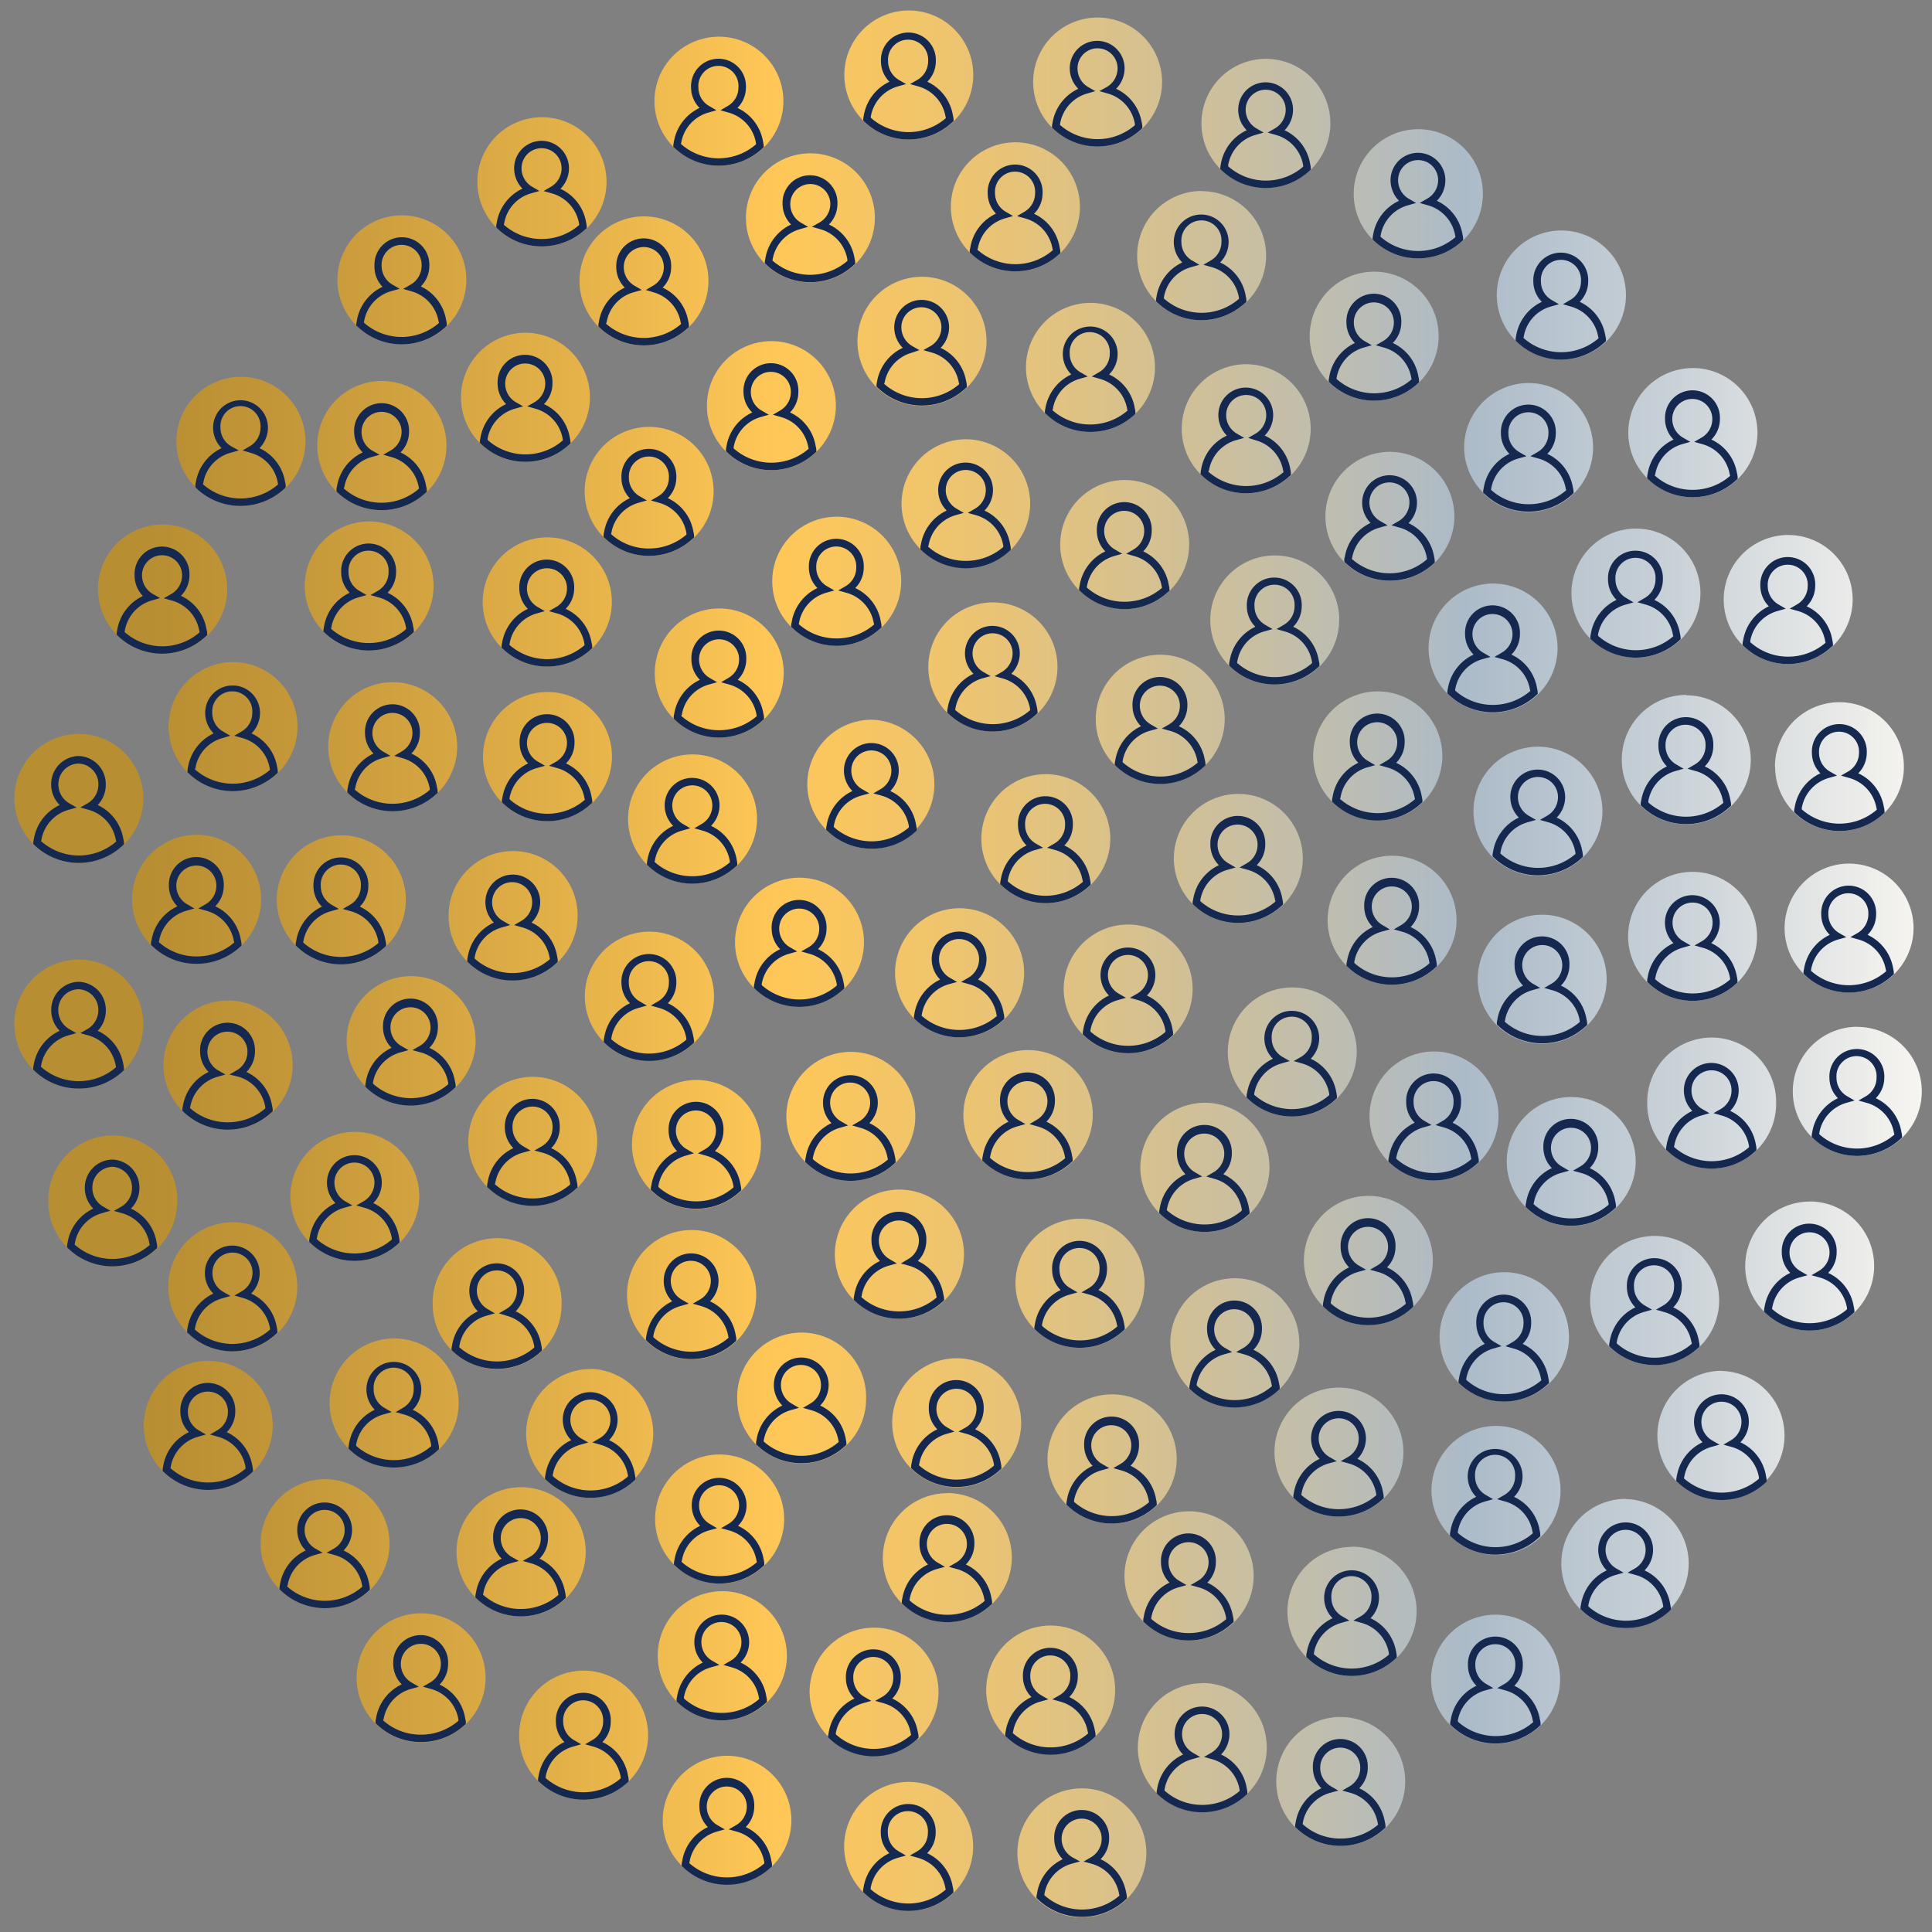 <svg xmlns="http://www.w3.org/2000/svg" xmlns:xlink="http://www.w3.org/1999/xlink" viewBox="0 0 356 356"><rect x="0" y="0" width="356" height="356" fill="#808080" stroke="none"/><defs><linearGradient id="linear-gradient" x1="2.64" y1="177.57" x2="354.11" y2="177.57" gradientUnits="userSpaceOnUse"><stop offset="0.07" stop-color="#b88e32"/><stop offset="0.15" stop-color="#c59839"/><stop offset="0.3" stop-color="#e6b34a"/><stop offset="0.4" stop-color="#ffc757"/><stop offset="0.5" stop-color="#ecc471"/><stop offset="0.7" stop-color="#bcbdb3"/><stop offset="0.76" stop-color="#acbbc9"/><stop offset="0.86" stop-color="#c6cfd6"/><stop offset="1" stop-color="#f7f5f0"/></linearGradient></defs><g id="Layer_2" data-name="Layer 2"><path d="M352.6,171a11.94,11.94,0,0,1-3.82,8.74A11.88,11.88,0,1,1,352.6,171ZM311.91,91.62a11.9,11.9,0,1,0-8.16-3.26A11.82,11.82,0,0,0,311.91,91.62Zm5.71,18.84a11.87,11.87,0,0,0,19.94,8.73,11.88,11.88,0,1,0-19.94-8.73Zm9.47,30.77A11.87,11.87,0,0,0,347,150a11.88,11.88,0,1,0-19.94-8.74Zm6.37,80.18a11.89,11.89,0,0,0-11.88,11.88A11.87,11.87,0,0,0,341.52,242a11.88,11.88,0,0,0-8.06-20.61Zm-6.18-18a11.88,11.88,0,1,0-23.75,0,11.9,11.9,0,0,0,11.87,11.89,11.84,11.84,0,0,0,8.07-3.16A12,12,0,0,0,327.28,203.44Zm-16.56-75.36A11.89,11.89,0,0,0,298.84,140a11.87,11.87,0,0,0,19.94,8.73,11.88,11.88,0,0,0-8.06-20.61Zm31.51,61.15a11.89,11.89,0,0,0-11.88,11.88A11.9,11.9,0,0,0,342.23,213a11.89,11.89,0,0,0,0-23.78Zm-25,63.39A11.89,11.89,0,0,0,305.4,264.5a11.9,11.9,0,0,0,11.88,11.89,11.89,11.89,0,0,0,0-23.77Zm-17.66,23.6a11.89,11.89,0,0,0-11.88,11.88A11.92,11.92,0,0,0,299.62,300a11.89,11.89,0,0,0,0-23.77ZM300,172.53a11.9,11.9,0,0,0,11.88,11.89,11.83,11.83,0,0,0,8.06-3.16A11.88,11.88,0,1,0,300,172.53Zm-24.42,125a11.89,11.89,0,0,0-11.88,11.88,11.9,11.9,0,0,0,11.88,11.9,11.89,11.89,0,0,0,0-23.78Zm-76.23,32a11.89,11.89,0,0,0-11.88,11.88,11.87,11.87,0,0,0,19.94,8.73,11.88,11.88,0,0,0-8.06-20.61Zm98.19-106.74A11.88,11.88,0,1,0,277.64,214a11.87,11.87,0,0,0,19.94,8.73Zm-13.37-54.24a11.89,11.89,0,0,0-11.88,11.88,11.87,11.87,0,0,0,19.94,8.74,11.89,11.89,0,0,0-8.06-20.62Zm-12.66-19.08a11.87,11.87,0,0,0,19.94,8.73,11.88,11.88,0,1,0-19.94-8.73Zm2-58.38a11.85,11.85,0,0,0,16.22.1,11.88,11.88,0,1,0-19.94-8.73A11.71,11.71,0,0,0,273.54,91ZM246.72,279.45a11.81,11.81,0,0,0,8.06-3.16,11.88,11.88,0,1,0-19.94-8.73,11.9,11.9,0,0,0,11.88,11.89Zm2.39,5.59a11.89,11.89,0,0,0-11.88,11.88,11.87,11.87,0,0,0,19.94,8.74A11.89,11.89,0,0,0,249.11,285Zm4.74-133.84a11.9,11.9,0,1,0-8.16-3.26A11.86,11.86,0,0,0,253.85,151.2Zm2.26-67.94a11.89,11.89,0,0,0-11.88,11.88,11.87,11.87,0,0,0,19.94,8.74,11.89,11.89,0,0,0-8.06-20.62ZM167.43,328.34a11.89,11.89,0,0,0-11.88,11.88,11.9,11.9,0,0,0,11.88,11.9,11.89,11.89,0,0,0,0-23.78Zm-95.65-43.9a11.88,11.88,0,0,0-23.76,0A11.9,11.9,0,0,0,59.9,296.33,11.83,11.83,0,0,0,68,293.17,12,12,0,0,0,71.78,284.44Zm205.35-26.18A11.92,11.92,0,1,0,269,255,11.82,11.82,0,0,0,277.13,258.26ZM301.44,97.4a11.89,11.89,0,0,0-11.88,11.88,11.9,11.9,0,0,0,11.88,11.9,11.89,11.89,0,0,0,0-23.78ZM38.37,250.76a11.89,11.89,0,0,0-11.88,11.88,11.87,11.87,0,0,0,19.94,8.74,11.89,11.89,0,0,0-8.06-20.62Zm233.93-36.4a11.88,11.88,0,1,0-19.94-8.74,11.87,11.87,0,0,0,19.94,8.74Zm-15.79-32.91a11.81,11.81,0,0,0,8.06-3.16,11.88,11.88,0,1,0-19.94-8.73,11.9,11.9,0,0,0,11.88,11.89Zm-35,128.71A11.89,11.89,0,0,0,209.66,322a11.92,11.92,0,0,0,11.87,11.9,11.89,11.89,0,0,0,0-23.78ZM134,323.53a11.89,11.89,0,0,0-11.88,11.88A11.87,11.87,0,0,0,142,344.14,11.88,11.88,0,0,0,134,323.53Zm141.12-216a11.89,11.89,0,0,0-11.88,11.88,11.87,11.87,0,0,0,19.94,8.73,11.88,11.88,0,0,0-8.06-20.61Zm-106,213a11.88,11.88,0,1,0-19.94-8.74A11.87,11.87,0,0,0,169,320.46Zm106.53-34a11.89,11.89,0,1,0-11.88-11.9,11.92,11.92,0,0,0,11.88,11.9ZM133.07,317a11.9,11.9,0,1,0-8.16-3.26A11.84,11.84,0,0,0,133.07,317Zm43.21-66.72a11.89,11.89,0,0,0-11.88,11.88,11.87,11.87,0,0,0,19.94,8.73,11.88,11.88,0,0,0-8.06-20.61ZM222,227a11.9,11.9,0,1,0-8.16-3.26A11.82,11.82,0,0,0,222,227Zm30.14,17.13a11.81,11.81,0,0,0,8.06-3.16,11.88,11.88,0,1,0-19.94-8.74,11.9,11.9,0,0,0,11.88,11.9Zm-12.73,3.29a11.88,11.88,0,0,0-23.76,0,11.87,11.87,0,0,0,19.94,8.73A11.93,11.93,0,0,0,239.43,247.46Zm-37.75,72.72a11.88,11.88,0,1,0-19.94-8.73,11.87,11.87,0,0,0,19.94,8.73Zm.25-187.62a11.87,11.87,0,0,0,19.94,8.73,11.88,11.88,0,1,0-19.94-8.73Zm103,119A11.89,11.89,0,1,0,293,239.64a11.9,11.9,0,0,0,11.88,11.9ZM236.24,166.9a11.88,11.88,0,1,0-19.94-8.74,11.87,11.87,0,0,0,19.94,8.74Zm10.81,149.47a11.89,11.89,0,0,0-11.88,11.88A11.87,11.87,0,0,0,255.11,337a11.88,11.88,0,0,0-8.06-20.61ZM250,193.83a11.88,11.88,0,1,0-23.76,0,11.87,11.87,0,0,0,19.94,8.74A12,12,0,0,0,250,193.83ZM72.62,270.41a11.89,11.89,0,1,0-11.88-11.9,11.9,11.9,0,0,0,11.88,11.9ZM204.9,280.73a11.9,11.9,0,1,0-8.16-3.26A11.86,11.86,0,0,0,204.9,280.73Zm-97.36,27.11a11.89,11.89,0,0,0-11.88,11.88,11.87,11.87,0,0,0,19.94,8.74,11.89,11.89,0,0,0-8.06-20.62ZM96,297.84a11.9,11.9,0,1,0-8.16-3.26A11.81,11.81,0,0,0,96,297.84ZM216,190.91A11.88,11.88,0,1,0,196,182.18a11.9,11.9,0,0,0,11.88,11.89A11.83,11.83,0,0,0,216,190.91Zm3.08,111.37A11.9,11.9,0,1,0,210.9,299,11.81,11.81,0,0,0,219.06,302.28Zm-44.5-27.14A11.89,11.89,0,0,0,162.68,287a11.87,11.87,0,0,0,19.94,8.73,11.88,11.88,0,0,0-8.06-20.61Zm72.2-160.91a11.88,11.88,0,1,0-23.76,0A11.87,11.87,0,0,0,242.94,123,11.94,11.94,0,0,0,246.76,114.23ZM199,248.35a11.89,11.89,0,1,0-11.88-11.9A11.9,11.9,0,0,0,199,248.35ZM77.59,297.27a11.89,11.89,0,0,0-11.88,11.88,11.87,11.87,0,0,0,19.94,8.73,11.88,11.88,0,0,0-8.06-20.61Zm31.23-45a11.89,11.89,0,0,0-11.88,11.87A11.92,11.92,0,0,0,108.82,276a11.89,11.89,0,0,0,0-23.77Zm-74.1-6.52A11.71,11.71,0,0,0,42.87,249,11.89,11.89,0,1,0,31,237.07,11.72,11.72,0,0,0,34.72,245.7Zm68.76-5.37a11.88,11.88,0,1,0-23.75,0,11.92,11.92,0,0,0,11.88,11.9,11.89,11.89,0,0,0,11.87-11.9ZM165.71,243a11.9,11.9,0,1,0-8.16-3.26A11.82,11.82,0,0,0,165.71,243ZM65.37,232.33a11.84,11.84,0,0,0,8.07-3.16,11.88,11.88,0,1,0-19.94-8.74,11.9,11.9,0,0,0,11.87,11.9Zm115.46-77.8a11.87,11.87,0,0,0,19.94,8.73,11.88,11.88,0,1,0-19.94-8.73Zm8.57,62.8a11.92,11.92,0,1,0-8.16-3.27A11.86,11.86,0,0,0,189.4,217.33Zm-56.82,74.46a11.89,11.89,0,1,0-11.87-11.89,11.9,11.9,0,0,0,11.87,11.89Zm-5.16-65.14a11.89,11.89,0,0,0-11.88,11.88,11.88,11.88,0,0,0,20,8.74,11.9,11.9,0,0,0-8.07-20.62Zm29.36-9.06a11.83,11.83,0,0,0,8.06-3.16,11.88,11.88,0,1,0-19.94-8.74,11.9,11.9,0,0,0,11.88,11.9ZM128.33,199a11.89,11.89,0,0,0-11.88,11.88,11.87,11.87,0,0,0,19.94,8.73A11.88,11.88,0,0,0,128.33,199Zm31.26,58.77a11.88,11.88,0,1,0-23.75,0,11.9,11.9,0,0,0,11.88,11.89,11.88,11.88,0,0,0,11.87-11.89ZM110.05,210.3a11.88,11.88,0,1,0-23.76,0A11.87,11.87,0,0,0,106.23,219,11.93,11.93,0,0,0,110.05,210.3Zm66.76-19.16a11.89,11.89,0,1,0-11.88-11.9,11.92,11.92,0,0,0,11.88,11.9ZM287.67,66.27A11.9,11.9,0,1,0,279.51,63,11.86,11.86,0,0,0,287.67,66.27ZM261.32,47.61a11.9,11.9,0,1,0-8.16-3.26A11.86,11.86,0,0,0,261.32,47.61Zm-28.06-13a11.83,11.83,0,0,0,8.06-3.16,11.88,11.88,0,1,0-19.94-8.74,11.9,11.9,0,0,0,11.88,11.9ZM100.82,122.82a11.9,11.9,0,1,0-8.16-3.26A11.81,11.81,0,0,0,100.82,122.82ZM221.41,35.19a11.89,11.89,0,0,0-11.87,11.88A11.9,11.9,0,0,0,221.41,59a11.89,11.89,0,0,0,0-23.78ZM167.46,25.7a11.81,11.81,0,0,0,8.06-3.16,11.88,11.88,0,1,0-19.94-8.74,11.9,11.9,0,0,0,11.88,11.9Zm7.75,12.43A11.9,11.9,0,0,0,187.09,50a11.89,11.89,0,1,0-11.88-11.9Zm78,11.93a11.89,11.89,0,0,0-11.88,11.87,11.87,11.87,0,0,0,19.94,8.74,11.88,11.88,0,0,0-8.06-20.61ZM202.25,27a11.83,11.83,0,0,0,8.06-3.16,11.88,11.88,0,1,0-19.94-8.74A11.9,11.9,0,0,0,202.25,27ZM74.05,63.45a11.81,11.81,0,0,0,8.06-3.16,11.88,11.88,0,1,0-19.94-8.74,11.9,11.9,0,0,0,11.88,11.9Zm133.19,25a11.89,11.89,0,0,0-11.88,11.88,11.87,11.87,0,0,0,19.94,8.73,11.88,11.88,0,0,0-8.06-20.61Zm22.39-21.34A11.89,11.89,0,0,0,217.75,79a11.9,11.9,0,0,0,11.88,11.89,11.83,11.83,0,0,0,8.06-3.16,11.88,11.88,0,0,0-8.06-20.61ZM42.93,122a11.89,11.89,0,0,0-11.87,11.88,11.9,11.9,0,0,0,11.87,11.9,11.89,11.89,0,0,0,0-23.78Zm-13-1.55a11.9,11.9,0,1,0-8.16-3.26A11.81,11.81,0,0,0,29.9,120.45Zm2.73,101a11.88,11.88,0,1,0-23.75,0,11.87,11.87,0,0,0,19.94,8.74A12,12,0,0,0,32.63,221.44ZM132.47,30.53a11.81,11.81,0,0,0,8.06-3.16,11.88,11.88,0,1,0-19.94-8.74,11.9,11.9,0,0,0,11.88,11.9Zm68.46,25.28a11.89,11.89,0,0,0-11.88,11.88,11.92,11.92,0,0,0,11.88,11.9,11.89,11.89,0,0,0,0-23.78ZM99.83,45.4a11.9,11.9,0,1,0-8.15-3.26A11.85,11.85,0,0,0,99.83,45.4Zm37.62-5.27a11.87,11.87,0,0,0,19.94,8.73,11.88,11.88,0,1,0-19.94-8.73ZM44.38,93.22A11.89,11.89,0,1,0,32.5,81.32a11.9,11.9,0,0,0,11.88,11.9ZM14.53,159a11.81,11.81,0,0,0,8.06-3.16,11.88,11.88,0,1,0-19.94-8.74A11.9,11.9,0,0,0,14.53,159ZM169.91,51A11.89,11.89,0,0,0,158,62.83,11.87,11.87,0,0,0,178,71.57,11.88,11.88,0,0,0,169.91,51ZM68,96.08A11.89,11.89,0,0,0,56.15,108,11.9,11.9,0,0,0,68,119.86a11.89,11.89,0,0,0,0-23.78ZM22.58,197.42a11.88,11.88,0,1,0-19.94-8.74,11.9,11.9,0,0,0,11.87,11.9A11.84,11.84,0,0,0,22.58,197.42Zm84.2-145.68a11.87,11.87,0,0,0,19.94,8.74,11.88,11.88,0,1,0-19.94-8.74Zm-10,9.58A11.89,11.89,0,0,0,84.94,73.2a11.87,11.87,0,0,0,19.94,8.73,11.88,11.88,0,0,0-8.06-20.61ZM178,80.94a11.89,11.89,0,0,0-11.88,11.88A11.87,11.87,0,0,0,186,101.55,11.88,11.88,0,0,0,178,80.94ZM142.14,62.86a11.89,11.89,0,0,0-11.88,11.88,11.87,11.87,0,0,0,19.94,8.73,11.88,11.88,0,0,0-8.06-20.61Zm18.49,69.76a11.89,11.89,0,0,0-11.87,11.88,11.9,11.9,0,0,0,11.87,11.89,11.89,11.89,0,0,0,0-23.77ZM72.36,125.7a11.88,11.88,0,1,0,11.88,11.88A11.89,11.89,0,0,0,72.36,125.7ZM42,208.16a11.9,11.9,0,1,0-8.16-3.26A11.81,11.81,0,0,0,42,208.16ZM70.34,94a11.9,11.9,0,1,0-8.16-3.26A11.86,11.86,0,0,0,70.34,94Zm-46,71.7a11.87,11.87,0,0,0,19.94,8.73,11.88,11.88,0,1,0-19.94-8.73Zm26.67.1a11.9,11.9,0,0,0,11.88,11.9A11.89,11.89,0,1,0,51,165.8Zm91.29-58.71a11.87,11.87,0,0,0,19.94,8.73,11.88,11.88,0,1,0-19.94-8.73ZM119.61,78.66a11.89,11.89,0,0,0-11.88,11.88,11.87,11.87,0,0,0,19.94,8.73,11.88,11.88,0,0,0-8.06-20.61ZM144.41,124a11.88,11.88,0,1,0-23.76,0,11.87,11.87,0,0,0,19.94,8.73A11.91,11.91,0,0,0,144.41,124Zm38.53-13a11.89,11.89,0,0,0-11.88,11.87A11.87,11.87,0,0,0,191,131.64,11.88,11.88,0,0,0,182.94,111Zm-82.06,40.28a11.81,11.81,0,0,0,8.06-3.16A11.88,11.88,0,1,0,89,139.41a11.9,11.9,0,0,0,11.88,11.9Zm18.76,44.19a11.9,11.9,0,1,0-8.16-3.26A11.86,11.86,0,0,0,119.64,195.5Zm-3.91-44.58a11.87,11.87,0,0,0,19.94,8.73,11.88,11.88,0,1,0-19.94-8.73Zm39.65,31.45a11.88,11.88,0,1,0-19.94-8.73,11.87,11.87,0,0,0,19.94,8.73Zm-69-5a11.75,11.75,0,0,0,8.16,3.26,11.89,11.89,0,1,0-11.88-11.9A11.75,11.75,0,0,0,86.34,177.41Zm-10.63,2.53a11.89,11.89,0,0,0-11.88,11.88,11.87,11.87,0,0,0,19.94,8.73,11.88,11.88,0,0,0-8.06-20.61Z" fill="url(#linear-gradient)"/><path d="M275.62,321.27a11.77,11.77,0,0,1-8.16-3.26l-.24-.23,0-.33a4,4,0,0,1,.09-.48,8.43,8.43,0,0,1,4.75-6.34,5.32,5.32,0,0,1-1.57-3.78,5.06,5.06,0,1,1,10.11,0,5.32,5.32,0,0,1-1.57,3.78,8.33,8.33,0,0,1,4.72,6.21,4.36,4.36,0,0,1,.12.71l0,.33-.25.23A11.86,11.86,0,0,1,275.62,321.27Zm-6.95-4a10.51,10.51,0,0,0,13.83.07c0-.07,0-.15-.05-.22a7,7,0,0,0-5-5.62l-1.55-.44,1.39-.81a3.94,3.94,0,0,0,1.93-3.4,3.69,3.69,0,1,0-7.37,0,3.94,3.94,0,0,0,1.93,3.4l1.39.81-1.55.44a7,7,0,0,0-5,5.56Z" fill="#152850"/><path d="M199.39,353.22a11.77,11.77,0,0,1-8.16-3.26l-.24-.22,0-.33a3.41,3.41,0,0,1,.09-.48,8.41,8.41,0,0,1,4.75-6.34,5.35,5.35,0,0,1-1.57-3.79,5.06,5.06,0,1,1,10.11,0,5.35,5.35,0,0,1-1.57,3.79,8.31,8.31,0,0,1,4.72,6.21,4.23,4.23,0,0,1,.12.7l0,.34-.25.22A11.81,11.81,0,0,1,199.39,353.22Zm-6.95-4a10.36,10.36,0,0,0,6.95,2.64,10.52,10.52,0,0,0,6.88-2.56c0-.08,0-.15-.05-.23a7,7,0,0,0-5-5.62l-1.55-.43,1.39-.81A3.94,3.94,0,0,0,203,338.8a3.69,3.69,0,1,0-7.38,0,3.93,3.93,0,0,0,1.94,3.41L199,343l-1.55.43a7,7,0,0,0-5,5.57Z" fill="#152850"/><path d="M246.72,279.45a11.77,11.77,0,0,1-8.16-3.26l-.24-.22,0-.33a3.43,3.43,0,0,1,.08-.48,8.42,8.42,0,0,1,4.76-6.34,5.35,5.35,0,0,1-1.57-3.79,5.05,5.05,0,1,1,10.1,0,5.38,5.38,0,0,1-1.56,3.79,8.31,8.31,0,0,1,4.72,6.21,4.29,4.29,0,0,1,.11.7l0,.34-.24.22A11.83,11.83,0,0,1,246.72,279.45Zm-6.95-4a10.36,10.36,0,0,0,6.95,2.64,10.5,10.5,0,0,0,6.87-2.56c0-.08,0-.15,0-.23a7,7,0,0,0-5-5.62l-1.54-.43,1.39-.81a3.94,3.94,0,0,0,1.93-3.41,3.69,3.69,0,1,0-7.38,0,3.94,3.94,0,0,0,1.93,3.41l1.39.81-1.54.43a7,7,0,0,0-4.95,5.56Z" fill="#152850"/><path d="M249.11,308.82a11.77,11.77,0,0,1-8.16-3.26l-.24-.23,0-.33c0-.16,0-.32.08-.48a8.44,8.44,0,0,1,4.76-6.34A5.32,5.32,0,0,1,244,294.4a5.05,5.05,0,1,1,10.1,0,5.36,5.36,0,0,1-1.56,3.78,8.33,8.33,0,0,1,4.72,6.21,4.42,4.42,0,0,1,.11.71l0,.33-.24.23A11.83,11.83,0,0,1,249.11,308.82Zm-7-4a10.47,10.47,0,0,0,13.82.07c0-.07,0-.15,0-.22a7,7,0,0,0-5-5.62l-1.54-.44,1.39-.81a3.93,3.93,0,0,0,1.93-3.4,3.7,3.7,0,1,0-7.38,0,3.91,3.91,0,0,0,1.94,3.4l1.38.81-1.54.44a7,7,0,0,0-5,5.56Z" fill="#152850"/><path d="M167.43,352.12a11.77,11.77,0,0,1-8.16-3.26l-.24-.23,0-.33a4,4,0,0,1,.09-.48,8.43,8.43,0,0,1,4.75-6.34,5.32,5.32,0,0,1-1.57-3.78,5.06,5.06,0,1,1,10.11,0,5.32,5.32,0,0,1-1.57,3.78,8.33,8.33,0,0,1,4.72,6.21,4.36,4.36,0,0,1,.12.71l0,.33-.25.23A11.86,11.86,0,0,1,167.43,352.12Zm-7-4a10.51,10.51,0,0,0,13.83.07c0-.07,0-.15-.05-.22a7,7,0,0,0-5-5.62l-1.55-.44,1.39-.81a3.93,3.93,0,0,0,1.93-3.4,3.7,3.7,0,1,0-7.38,0,3.91,3.91,0,0,0,1.94,3.4l1.39.81-1.55.44a7,7,0,0,0-4.95,5.56Z" fill="#152850"/><path d="M134,347.3a11.77,11.77,0,0,1-8.16-3.26l-.23-.23,0-.32a2.41,2.41,0,0,1,.08-.48,8.4,8.4,0,0,1,4.75-6.34,5.36,5.36,0,0,1-1.57-3.79,5.06,5.06,0,1,1,10.11,0,5.36,5.36,0,0,1-1.57,3.79,8.29,8.29,0,0,1,4.72,6.21,3.39,3.39,0,0,1,.12.7l0,.33-.25.23A11.81,11.81,0,0,1,134,347.3Zm-7-4a10.48,10.48,0,0,0,13.83.07c0-.07,0-.15,0-.22a7,7,0,0,0-5-5.62l-1.55-.44,1.39-.8a3.93,3.93,0,0,0,1.94-3.41,3.69,3.69,0,1,0-7.38,0,3.94,3.94,0,0,0,1.93,3.41l1.39.8-1.55.44a7,7,0,0,0-4.94,5.56Z" fill="#152850"/><path d="M161,323.62a11.77,11.77,0,0,1-8.16-3.26l-.24-.23,0-.32a3.86,3.86,0,0,1,.09-.49,8.43,8.43,0,0,1,4.75-6.34,5.32,5.32,0,0,1-1.57-3.78,5.06,5.06,0,1,1,10.11,0,5.32,5.32,0,0,1-1.57,3.78,8.33,8.33,0,0,1,4.72,6.21,4.36,4.36,0,0,1,.12.71l0,.33-.25.23A11.81,11.81,0,0,1,161,323.62Zm-6.95-4a10.48,10.48,0,0,0,13.83.07c0-.07,0-.15-.05-.22a7,7,0,0,0-5-5.62l-1.55-.44,1.39-.8a4,4,0,0,0,1.93-3.41,3.69,3.69,0,1,0-7.37,0,4,4,0,0,0,1.93,3.41l1.39.8-1.55.44a7,7,0,0,0-5,5.56Z" fill="#152850"/><path d="M133.06,317a11.74,11.74,0,0,1-8.15-3.26l-.24-.23,0-.33a3.7,3.7,0,0,1,.08-.48,8.45,8.45,0,0,1,4.75-6.34,5.36,5.36,0,0,1-1.56-3.79,5.05,5.05,0,1,1,10.1,0,5.33,5.33,0,0,1-1.57,3.79,8.3,8.3,0,0,1,4.73,6.21,4.47,4.47,0,0,1,.11.7l0,.34-.24.22A11.85,11.85,0,0,1,133.06,317Zm-7-4a10.51,10.51,0,0,0,13.83.07,1.42,1.42,0,0,0-.05-.22,6.94,6.94,0,0,0-5-5.62l-1.54-.44,1.39-.81a3.94,3.94,0,0,0,1.93-3.41,3.69,3.69,0,1,0-7.38,0,3.94,3.94,0,0,0,1.93,3.41l1.39.81-1.54.44a6.92,6.92,0,0,0-5,5.56Z" fill="#152850"/><path d="M193.62,323.34a11.77,11.77,0,0,1-8.16-3.26l-.24-.23,0-.32a3.41,3.41,0,0,1,.09-.48,8.4,8.4,0,0,1,4.75-6.34,5.36,5.36,0,0,1-1.57-3.79,5.06,5.06,0,1,1,10.11,0,5.36,5.36,0,0,1-1.57,3.79,8.31,8.31,0,0,1,4.72,6.21,4.23,4.23,0,0,1,.12.7l0,.33-.25.23A11.81,11.81,0,0,1,193.62,323.34Zm-7-4a10.36,10.36,0,0,0,7,2.64,10.48,10.48,0,0,0,6.88-2.57c0-.07,0-.14-.05-.22a7,7,0,0,0-5-5.62l-1.55-.44,1.39-.8a3.94,3.94,0,0,0,1.93-3.41,3.69,3.69,0,1,0-7.37,0,3.94,3.94,0,0,0,1.93,3.41l1.39.8-1.55.44a7,7,0,0,0-4.95,5.56Z" fill="#152850"/><path d="M247.05,340.14a11.77,11.77,0,0,1-8.16-3.26l-.24-.22,0-.33a3.41,3.41,0,0,1,.09-.48,8.41,8.41,0,0,1,4.75-6.34,5.35,5.35,0,0,1-1.57-3.79,5.06,5.06,0,1,1,10.11,0,5.35,5.35,0,0,1-1.57,3.79,8.31,8.31,0,0,1,4.72,6.21,5.62,5.62,0,0,1,.12.7l0,.34-.25.22A11.81,11.81,0,0,1,247.05,340.14Zm-7-4a10.36,10.36,0,0,0,7,2.64,10.52,10.52,0,0,0,6.88-2.56c0-.08,0-.15-.05-.23a7,7,0,0,0-5-5.62l-1.55-.43,1.39-.81a3.94,3.94,0,0,0,1.93-3.41,3.69,3.69,0,1,0-7.38,0,3.93,3.93,0,0,0,1.94,3.41l1.39.81-1.55.43a7,7,0,0,0-5,5.57Z" fill="#152850"/><path d="M219.06,302.28A11.72,11.72,0,0,1,210.9,299l-.24-.22,0-.33a3.41,3.41,0,0,1,.09-.48,8.41,8.41,0,0,1,4.75-6.34,5.35,5.35,0,0,1-1.57-3.79,5.06,5.06,0,1,1,10.11,0,5.35,5.35,0,0,1-1.57,3.79,8.31,8.31,0,0,1,4.72,6.21,5.62,5.62,0,0,1,.12.7l0,.34-.25.22A11.81,11.81,0,0,1,219.06,302.28Zm-6.95-4a10.36,10.36,0,0,0,6.95,2.64,10.5,10.5,0,0,0,6.87-2.56c0-.08,0-.15,0-.23a7,7,0,0,0-5-5.62l-1.55-.43,1.39-.81a3.94,3.94,0,0,0,1.93-3.41,3.69,3.69,0,1,0-7.38,0,3.93,3.93,0,0,0,1.94,3.41l1.38.81-1.54.43a7,7,0,0,0-4.95,5.57Z" fill="#152850"/><path d="M174.56,298.91a11.72,11.72,0,0,1-8.16-3.26l-.23-.22,0-.33a2.41,2.41,0,0,1,.08-.48,8.43,8.43,0,0,1,4.75-6.34,5.35,5.35,0,0,1-1.57-3.79,5.06,5.06,0,1,1,10.11,0,5.35,5.35,0,0,1-1.57,3.79,8.31,8.31,0,0,1,4.72,6.21,4.23,4.23,0,0,1,.12.7l0,.34-.25.22A11.81,11.81,0,0,1,174.56,298.91Zm-6.95-4a10.38,10.38,0,0,0,6.95,2.64,10.5,10.5,0,0,0,6.88-2.56c0-.08,0-.15-.05-.23a7,7,0,0,0-5-5.62l-1.55-.43,1.39-.81a3.93,3.93,0,0,0,1.94-3.41,3.69,3.69,0,1,0-7.38,0,3.94,3.94,0,0,0,1.93,3.41l1.39.81-1.55.43a7,7,0,0,0-4.95,5.57Z" fill="#152850"/><path d="M132.58,291.79a11.7,11.7,0,0,1-8.15-3.26l-.24-.22,0-.33a3.43,3.43,0,0,1,.08-.48,8.43,8.43,0,0,1,4.75-6.34,5.38,5.38,0,0,1-1.56-3.79,5.05,5.05,0,1,1,10.1,0,5.35,5.35,0,0,1-1.57,3.79,8.3,8.3,0,0,1,4.73,6.21,4.29,4.29,0,0,1,.11.7l0,.34-.24.22A11.84,11.84,0,0,1,132.58,291.79Zm-7-4a10.4,10.4,0,0,0,7,2.64,10.5,10.5,0,0,0,6.88-2.56,1.89,1.89,0,0,0-.05-.23,7,7,0,0,0-5-5.62l-1.54-.43,1.39-.81a3.94,3.94,0,0,0,1.93-3.41,3.69,3.69,0,1,0-7.38,0,3.94,3.94,0,0,0,1.93,3.41l1.39.81-1.54.43a6.94,6.94,0,0,0-4.95,5.57Z" fill="#152850"/><path d="M59.9,296.33a11.77,11.77,0,0,1-8.16-3.26l-.24-.23,0-.32a3.43,3.43,0,0,1,.08-.48,8.41,8.41,0,0,1,4.76-6.34,5.36,5.36,0,0,1-1.57-3.79,5.05,5.05,0,1,1,10.1,0,5.4,5.4,0,0,1-1.56,3.79,8.31,8.31,0,0,1,4.72,6.21,4.29,4.29,0,0,1,.11.7l0,.33-.24.23A11.83,11.83,0,0,1,59.9,296.33Zm-7-4a10.48,10.48,0,0,0,13.83.07,1.74,1.74,0,0,0,0-.22,7,7,0,0,0-5-5.62l-1.54-.44,1.39-.8a3.94,3.94,0,0,0,1.93-3.41,3.69,3.69,0,1,0-7.38,0,3.94,3.94,0,0,0,1.93,3.41l1.39.8-1.54.44A7,7,0,0,0,53,292.12Z" fill="#152850"/><path d="M38.37,274.54a11.77,11.77,0,0,1-8.16-3.26l-.24-.23,0-.33a4,4,0,0,1,.09-.48,8.43,8.43,0,0,1,4.75-6.34,5.33,5.33,0,0,1-1.57-3.79,5.06,5.06,0,1,1,10.11,0,5.33,5.33,0,0,1-1.57,3.79,8.33,8.33,0,0,1,4.72,6.21,6,6,0,0,1,.12.7l0,.34-.25.23A11.86,11.86,0,0,1,38.37,274.54Zm-6.95-4a10.4,10.4,0,0,0,6.95,2.63,10.54,10.54,0,0,0,6.88-2.56,2.25,2.25,0,0,1,0-.22,7,7,0,0,0-5-5.62l-1.55-.44,1.39-.81A3.94,3.94,0,0,0,42,260.11a3.69,3.69,0,1,0-7.38,0,3.93,3.93,0,0,0,1.94,3.41l1.38.81-1.54.44a7,7,0,0,0-4.95,5.56Z" fill="#152850"/><path d="M72.62,270.41a11.77,11.77,0,0,1-8.16-3.26l-.24-.23,0-.33a4,4,0,0,1,.08-.48,8.44,8.44,0,0,1,4.76-6.34A5.32,5.32,0,0,1,67.52,256a5.05,5.05,0,1,1,10.1,0,5.36,5.36,0,0,1-1.56,3.78A8.33,8.33,0,0,1,80.78,266a4.42,4.42,0,0,1,.11.71l0,.33-.24.23A11.88,11.88,0,0,1,72.62,270.41Zm-7-4a10.48,10.48,0,0,0,13.83.07,1.74,1.74,0,0,0,0-.22,6.94,6.94,0,0,0-5-5.62l-1.54-.44,1.39-.81a3.93,3.93,0,0,0,1.93-3.4,3.7,3.7,0,1,0-7.38,0,3.93,3.93,0,0,0,1.93,3.4l1.39.81-1.54.44a6.93,6.93,0,0,0-5,5.56Z" fill="#152850"/><path d="M107.54,331.62a11.77,11.77,0,0,1-8.16-3.26l-.24-.23,0-.33a4,4,0,0,1,.09-.48A8.43,8.43,0,0,1,104,321a5.33,5.33,0,0,1-1.57-3.79,5.06,5.06,0,1,1,10.11,0A5.33,5.33,0,0,1,111,321a8.33,8.33,0,0,1,4.72,6.21,4.36,4.36,0,0,1,.12.71l0,.33-.25.23A11.86,11.86,0,0,1,107.54,331.62Zm-7-4a10.51,10.51,0,0,0,13.83.07c0-.08,0-.15,0-.22a7,7,0,0,0-5-5.62l-1.55-.44,1.39-.81a3.94,3.94,0,0,0,1.93-3.41,3.69,3.69,0,1,0-7.37,0,3.94,3.94,0,0,0,1.93,3.41l1.39.81-1.55.44a7,7,0,0,0-5,5.56Z" fill="#152850"/><path d="M96,297.84a11.77,11.77,0,0,1-8.16-3.26l-.24-.23,0-.32a3.41,3.41,0,0,1,.09-.48,8.4,8.4,0,0,1,4.75-6.34,5.36,5.36,0,0,1-1.57-3.79,5.06,5.06,0,1,1,10.11,0,5.36,5.36,0,0,1-1.57,3.79,8.31,8.31,0,0,1,4.72,6.21,4.23,4.23,0,0,1,.12.7l0,.33-.25.23A11.81,11.81,0,0,1,96,297.84Zm-7-4a10.36,10.36,0,0,0,7,2.64,10.48,10.48,0,0,0,6.88-2.57c0-.07,0-.15,0-.22a7,7,0,0,0-5-5.62l-1.55-.44,1.39-.8a3.94,3.94,0,0,0,1.93-3.41,3.69,3.69,0,1,0-7.38,0,4,4,0,0,0,1.94,3.41l1.39.8-1.55.44a7,7,0,0,0-5,5.56Z" fill="#152850"/><path d="M77.59,321a11.72,11.72,0,0,1-8.16-3.26l-.23-.22,0-.33a2.41,2.41,0,0,1,.08-.48,8.41,8.41,0,0,1,4.75-6.34,5.35,5.35,0,0,1-1.57-3.79,5.06,5.06,0,1,1,10.11,0A5.35,5.35,0,0,1,81,310.41a8.31,8.31,0,0,1,4.72,6.21,4.23,4.23,0,0,1,.12.7l0,.34-.25.22A11.81,11.81,0,0,1,77.59,321Zm-7-4a10.36,10.36,0,0,0,7,2.64,10.5,10.5,0,0,0,6.88-2.56c0-.08,0-.15,0-.23a7,7,0,0,0-5-5.62l-1.55-.43L79.3,310a3.93,3.93,0,0,0,1.94-3.41,3.69,3.69,0,1,0-7.38,0A3.94,3.94,0,0,0,75.79,310l1.39.81-1.55.43a7,7,0,0,0-4.95,5.57Z" fill="#152850"/><path d="M108.82,276a11.74,11.74,0,0,1-8.15-3.26l-.24-.23,0-.32a3.43,3.43,0,0,1,.08-.48,8.42,8.42,0,0,1,4.75-6.34,5.4,5.4,0,0,1-1.56-3.79,5.05,5.05,0,1,1,10.1,0,5.36,5.36,0,0,1-1.57,3.79,8.3,8.3,0,0,1,4.73,6.21,4.29,4.29,0,0,1,.11.7l0,.33-.24.23A11.86,11.86,0,0,1,108.82,276Zm-6.95-4a10.48,10.48,0,0,0,13.83.07,1.74,1.74,0,0,0,0-.22,7,7,0,0,0-5-5.62l-1.54-.44,1.38-.8a3.94,3.94,0,0,0,1.94-3.41,3.69,3.69,0,1,0-7.38,0A4,4,0,0,0,107,265l1.39.8-1.54.44a7,7,0,0,0-5,5.56Z" fill="#152850"/><path d="M42.87,249a11.71,11.71,0,0,1-8.15-3.27l-.24-.22,0-.33a3.43,3.43,0,0,1,.08-.48,8.45,8.45,0,0,1,4.75-6.34,5.38,5.38,0,0,1-1.56-3.79,5.05,5.05,0,1,1,10.1,0,5.35,5.35,0,0,1-1.57,3.79A8.3,8.3,0,0,1,51,244.54a4.47,4.47,0,0,1,.11.7l0,.34-.24.22A11.86,11.86,0,0,1,42.87,249Zm-6.95-4a10.38,10.38,0,0,0,6.95,2.64A10.5,10.5,0,0,0,49.75,245a1.42,1.42,0,0,0,0-.22,7,7,0,0,0-5-5.62l-1.54-.44,1.38-.81a3.93,3.93,0,0,0,1.94-3.41,3.69,3.69,0,1,0-7.38,0A3.94,3.94,0,0,0,41.07,238l1.39.81-1.54.44a6.92,6.92,0,0,0-5,5.56Z" fill="#152850"/><path d="M91.61,252.23A11.73,11.73,0,0,1,83.45,249l-.24-.22,0-.33a3.43,3.43,0,0,1,.08-.48,8.44,8.44,0,0,1,4.76-6.34,5.35,5.35,0,0,1-1.57-3.79,5.05,5.05,0,1,1,10.1,0,5.38,5.38,0,0,1-1.56,3.79,8.31,8.31,0,0,1,4.72,6.21,4.47,4.47,0,0,1,.11.7l0,.34-.24.22A11.84,11.84,0,0,1,91.61,252.23Zm-7-4a10.5,10.5,0,0,0,13.83.08,1.42,1.42,0,0,0,0-.22,6.94,6.94,0,0,0-5-5.62L91.93,242l1.39-.81a3.94,3.94,0,0,0,1.93-3.41,3.69,3.69,0,1,0-7.38,0,3.94,3.94,0,0,0,1.93,3.41l1.39.81-1.54.44a6.93,6.93,0,0,0-5,5.56Z" fill="#152850"/><path d="M165.71,243a11.79,11.79,0,0,1-8.16-3.26l-.23-.23,0-.33a2.41,2.41,0,0,1,.08-.48,8.43,8.43,0,0,1,4.75-6.34,5.35,5.35,0,0,1-1.57-3.79,5.06,5.06,0,1,1,10.11,0,5.35,5.35,0,0,1-1.57,3.79,8.29,8.29,0,0,1,4.72,6.21,3.51,3.51,0,0,1,.12.7l0,.34-.25.22A11.82,11.82,0,0,1,165.71,243Zm-7-4a10.38,10.38,0,0,0,7,2.64,10.5,10.5,0,0,0,6.88-2.56c0-.08,0-.15-.05-.22a7,7,0,0,0-5-5.62l-1.54-.44,1.38-.81a3.93,3.93,0,0,0,1.94-3.41,3.69,3.69,0,1,0-7.38,0,3.94,3.94,0,0,0,1.93,3.41l1.39.81-1.55.44a6.92,6.92,0,0,0-4.94,5.56Z" fill="#152850"/><path d="M65.37,232.33a11.74,11.74,0,0,1-8.15-3.26l-.24-.23,0-.32a3.85,3.85,0,0,1,.08-.49,8.45,8.45,0,0,1,4.75-6.34,5.36,5.36,0,0,1-1.56-3.78,5.05,5.05,0,1,1,10.1,0,5.32,5.32,0,0,1-1.57,3.78,8.32,8.32,0,0,1,4.73,6.21,4.42,4.42,0,0,1,.11.71l0,.33-.24.23A11.84,11.84,0,0,1,65.37,232.33Zm-7-4a10.48,10.48,0,0,0,13.83.07,1.74,1.74,0,0,0,0-.22,7,7,0,0,0-5-5.62l-1.54-.44,1.39-.8A4,4,0,0,0,69,217.91a3.69,3.69,0,1,0-7.38,0,4,4,0,0,0,1.93,3.41l1.39.8-1.54.44a6.93,6.93,0,0,0-5,5.56Z" fill="#152850"/><path d="M127.42,250.43a11.74,11.74,0,0,1-8.15-3.26l-.24-.23,0-.32a3.85,3.85,0,0,1,.08-.49,8.45,8.45,0,0,1,4.75-6.34,5.36,5.36,0,0,1-1.56-3.78,5.05,5.05,0,1,1,10.1,0,5.32,5.32,0,0,1-1.57,3.78,8.32,8.32,0,0,1,4.73,6.21,4.42,4.42,0,0,1,.11.71l0,.33-.24.23A11.86,11.86,0,0,1,127.42,250.43Zm-7-4a10.48,10.48,0,0,0,13.83.07,1.74,1.74,0,0,0-.05-.22,7,7,0,0,0-5-5.62l-1.54-.44,1.38-.8a3.94,3.94,0,0,0,1.94-3.41,3.69,3.69,0,1,0-7.38,0,4,4,0,0,0,1.93,3.41l1.39.8-1.54.44a6.93,6.93,0,0,0-5,5.56Z" fill="#152850"/><path d="M156.78,217.59a11.77,11.77,0,0,1-8.16-3.26l-.24-.23,0-.32a3.43,3.43,0,0,1,.08-.48,8.44,8.44,0,0,1,4.76-6.35,5.32,5.32,0,0,1-1.57-3.78,5.05,5.05,0,1,1,10.1,0,5.36,5.36,0,0,1-1.56,3.78,8.33,8.33,0,0,1,4.72,6.22,4.12,4.12,0,0,1,.11.7l0,.33-.24.23A11.83,11.83,0,0,1,156.78,217.59Zm-7-4a10.48,10.48,0,0,0,13.83.07,1.74,1.74,0,0,0-.05-.22,7,7,0,0,0-5-5.62l-1.54-.44,1.39-.8a4,4,0,0,0,1.93-3.41,3.69,3.69,0,1,0-7.38,0,4,4,0,0,0,1.93,3.41l1.39.8-1.54.44a7,7,0,0,0-4.95,5.56Z" fill="#152850"/><path d="M128.33,222.73a11.77,11.77,0,0,1-8.16-3.26l-.24-.22,0-.33a3.41,3.41,0,0,1,.09-.48,8.4,8.4,0,0,1,4.75-6.34,5.35,5.35,0,0,1-1.57-3.79,5.06,5.06,0,1,1,10.11,0,5.35,5.35,0,0,1-1.57,3.79,8.31,8.31,0,0,1,4.72,6.21,5.62,5.62,0,0,1,.12.7l0,.33-.25.23A11.81,11.81,0,0,1,128.33,222.73Zm-7-4a10.47,10.47,0,0,0,13.82.07c0-.07,0-.14,0-.22a7,7,0,0,0-5-5.62l-1.55-.44,1.39-.8a3.94,3.94,0,0,0,1.93-3.41,3.69,3.69,0,1,0-7.38,0,3.93,3.93,0,0,0,1.94,3.41l1.38.8-1.54.44a7,7,0,0,0-5,5.56Z" fill="#152850"/><path d="M147.72,269.62a11.72,11.72,0,0,1-8.16-3.26l-.24-.22,0-.33a3.43,3.43,0,0,1,.08-.48,8.42,8.42,0,0,1,4.76-6.34,5.35,5.35,0,0,1-1.57-3.79,5.05,5.05,0,1,1,10.1,0,5.38,5.38,0,0,1-1.56,3.79,8.31,8.31,0,0,1,4.72,6.21,4.29,4.29,0,0,1,.11.7l0,.34-.24.22A11.83,11.83,0,0,1,147.72,269.62Zm-7-4a10.5,10.5,0,0,0,13.83.08,1.89,1.89,0,0,0-.05-.23,7,7,0,0,0-5-5.62l-1.54-.43,1.39-.81a3.94,3.94,0,0,0,1.93-3.41,3.69,3.69,0,1,0-7.38,0,3.94,3.94,0,0,0,1.93,3.41l1.39.81-1.54.43a7,7,0,0,0-4.95,5.57Z" fill="#152850"/><path d="M98.17,222.19A11.77,11.77,0,0,1,90,218.93l-.24-.22,0-.33a3.41,3.41,0,0,1,.09-.48,8.41,8.41,0,0,1,4.75-6.34,5.35,5.35,0,0,1-1.57-3.79,5.06,5.06,0,1,1,10.11,0,5.35,5.35,0,0,1-1.57,3.79,8.31,8.31,0,0,1,4.72,6.21,4.23,4.23,0,0,1,.12.7l0,.34-.25.22A11.81,11.81,0,0,1,98.17,222.19Zm-7-4a10.36,10.36,0,0,0,7,2.64,10.5,10.5,0,0,0,6.88-2.56c0-.08,0-.15,0-.23a7,7,0,0,0-5-5.62L98.49,212l1.39-.81a3.94,3.94,0,0,0,1.93-3.41,3.69,3.69,0,1,0-7.37,0,3.94,3.94,0,0,0,1.93,3.41l1.39.81-1.55.43A7,7,0,0,0,91.26,218Z" fill="#152850"/><path d="M340.72,182.9a11.77,11.77,0,0,1-8.16-3.26l-.24-.23,0-.32a3.41,3.41,0,0,1,.09-.48,8.43,8.43,0,0,1,4.75-6.35,5.32,5.32,0,0,1-1.57-3.78,5.06,5.06,0,1,1,10.11,0,5.32,5.32,0,0,1-1.57,3.78,8.34,8.34,0,0,1,4.72,6.22,4.05,4.05,0,0,1,.12.7l0,.33-.25.23A11.81,11.81,0,0,1,340.72,182.9Zm-7-4a10.48,10.48,0,0,0,13.83.07c0-.07,0-.15-.05-.22a7,7,0,0,0-5-5.62l-1.55-.44,1.39-.8a4,4,0,0,0,1.93-3.41,3.69,3.69,0,1,0-7.37,0,4,4,0,0,0,1.93,3.41l1.39.8-1.55.44a7,7,0,0,0-4.95,5.56Z" fill="#152850"/><path d="M333.46,245.18a11.77,11.77,0,0,1-8.16-3.26l-.24-.22,0-.33a2.41,2.41,0,0,1,.08-.48,8.41,8.41,0,0,1,4.75-6.34,5.35,5.35,0,0,1-1.57-3.79,5.06,5.06,0,1,1,10.11,0,5.35,5.35,0,0,1-1.57,3.79,8.31,8.31,0,0,1,4.72,6.21,4.23,4.23,0,0,1,.12.7l0,.33-.25.23A11.81,11.81,0,0,1,333.46,245.18Zm-6.95-4a10.36,10.36,0,0,0,6.95,2.64,10.5,10.5,0,0,0,6.88-2.56c0-.08,0-.15,0-.23a7,7,0,0,0-5-5.62l-1.55-.43,1.39-.81a3.93,3.93,0,0,0,1.94-3.41,3.69,3.69,0,1,0-7.38,0,3.94,3.94,0,0,0,1.93,3.41l1.39.81-1.55.43a7,7,0,0,0-4.95,5.56Z" fill="#152850"/><path d="M315.4,215.33a11.74,11.74,0,0,1-8.15-3.26l-.24-.23,0-.32a3.43,3.43,0,0,1,.08-.48,8.42,8.42,0,0,1,4.75-6.34,5.38,5.38,0,0,1-1.56-3.79,5.05,5.05,0,1,1,10.1,0,5.35,5.35,0,0,1-1.57,3.79,8.3,8.3,0,0,1,4.73,6.21,4.29,4.29,0,0,1,.11.7l0,.33-.24.23A11.84,11.84,0,0,1,315.4,215.33Zm-6.95-4a10.48,10.48,0,0,0,13.83.07,2.25,2.25,0,0,0,0-.22,7,7,0,0,0-5-5.62l-1.54-.44,1.39-.8a3.94,3.94,0,0,0,1.93-3.41,3.69,3.69,0,1,0-7.38,0,3.94,3.94,0,0,0,1.93,3.41l1.39.8-1.54.44a7,7,0,0,0-4.95,5.56Z" fill="#152850"/><path d="M342.23,213a11.77,11.77,0,0,1-8.16-3.26l-.24-.23,0-.33a4,4,0,0,1,.09-.48,8.43,8.43,0,0,1,4.75-6.34,5.32,5.32,0,0,1-1.57-3.78,5.06,5.06,0,1,1,10.11,0,5.32,5.32,0,0,1-1.57,3.78,8.33,8.33,0,0,1,4.72,6.21,5.8,5.8,0,0,1,.12.71l0,.33-.25.23A11.86,11.86,0,0,1,342.23,213Zm-7-4a10.48,10.48,0,0,0,13.83.07c0-.07,0-.15-.05-.22a7,7,0,0,0-5-5.62l-1.55-.44,1.39-.81a3.93,3.93,0,0,0,1.93-3.4,3.7,3.7,0,1,0-7.38,0,3.91,3.91,0,0,0,1.94,3.4l1.39.81-1.55.44a7,7,0,0,0-4.95,5.56Z" fill="#152850"/><path d="M317.28,276.4a11.73,11.73,0,0,1-8.16-3.27l-.24-.22,0-.33a3.43,3.43,0,0,1,.08-.48,8.44,8.44,0,0,1,4.76-6.34,5.35,5.35,0,0,1-1.57-3.79,5.05,5.05,0,1,1,10.1,0,5.38,5.38,0,0,1-1.56,3.79,8.31,8.31,0,0,1,4.72,6.21,4.47,4.47,0,0,1,.11.7l0,.34-.24.22A11.84,11.84,0,0,1,317.28,276.4Zm-7-4a10.5,10.5,0,0,0,13.83.08,1.89,1.89,0,0,0,0-.23,7,7,0,0,0-5-5.62l-1.54-.43,1.39-.81a3.94,3.94,0,0,0,1.93-3.41,3.69,3.69,0,1,0-7.38,0,3.94,3.94,0,0,0,1.93,3.41l1.39.81-1.54.43a7,7,0,0,0-4.95,5.57Z" fill="#152850"/><path d="M299.62,300a11.74,11.74,0,0,1-8.15-3.26l-.24-.23,0-.32a3.43,3.43,0,0,1,.08-.48,8.42,8.42,0,0,1,4.75-6.34,5.4,5.4,0,0,1-1.56-3.79,5.05,5.05,0,1,1,10.1,0,5.36,5.36,0,0,1-1.57,3.79,8.3,8.3,0,0,1,4.73,6.21,4.29,4.29,0,0,1,.11.7l0,.33-.24.23A11.86,11.86,0,0,1,299.62,300Zm-6.95-4a10.48,10.48,0,0,0,13.83.07,2.25,2.25,0,0,0-.05-.22,7,7,0,0,0-5-5.62l-1.54-.44,1.38-.8a3.93,3.93,0,0,0,1.94-3.41,3.69,3.69,0,1,0-7.38,0,3.94,3.94,0,0,0,1.93,3.41l1.39.8-1.54.44a7,7,0,0,0-4.95,5.56Z" fill="#152850"/><path d="M311.92,184.42a11.77,11.77,0,0,1-8.16-3.26l-.24-.23,0-.32a3.43,3.43,0,0,1,.08-.48,8.41,8.41,0,0,1,4.76-6.34,5.36,5.36,0,0,1-1.57-3.79,5.05,5.05,0,1,1,10.1,0,5.4,5.4,0,0,1-1.56,3.79,8.31,8.31,0,0,1,4.72,6.21,4.29,4.29,0,0,1,.11.7l0,.33-.24.23A11.83,11.83,0,0,1,311.92,184.42Zm-6.95-4a10.47,10.47,0,0,0,13.82.07c0-.07,0-.15,0-.22a7,7,0,0,0-5-5.62l-1.54-.44,1.39-.8a3.94,3.94,0,0,0,1.93-3.41,3.69,3.69,0,1,0-7.38,0,3.93,3.93,0,0,0,1.94,3.41l1.38.8-1.54.44a7,7,0,0,0-4.95,5.56Z" fill="#152850"/><path d="M289.52,225.87a11.77,11.77,0,0,1-8.16-3.26l-.24-.22,0-.33a3.41,3.41,0,0,1,.09-.48,8.41,8.41,0,0,1,4.75-6.34,5.35,5.35,0,0,1-1.57-3.79,5.06,5.06,0,1,1,10.11,0,5.35,5.35,0,0,1-1.57,3.79,8.31,8.31,0,0,1,4.72,6.21,4.23,4.23,0,0,1,.12.7l0,.34-.25.22A11.81,11.81,0,0,1,289.52,225.87Zm-6.95-4a10.36,10.36,0,0,0,6.95,2.64A10.52,10.52,0,0,0,296.4,222c0-.08,0-.15,0-.23a7,7,0,0,0-5-5.62l-1.55-.43,1.39-.81a3.94,3.94,0,0,0,1.93-3.41,3.69,3.69,0,1,0-7.38,0,3.93,3.93,0,0,0,1.94,3.41l1.39.81-1.55.43a7,7,0,0,0-4.95,5.57Z" fill="#152850"/><path d="M284.21,192.25a11.77,11.77,0,0,1-8.16-3.26l-.23-.23,0-.32a2.64,2.64,0,0,1,.08-.49,8.43,8.43,0,0,1,4.75-6.34,5.32,5.32,0,0,1-1.57-3.78,5.06,5.06,0,1,1,10.11,0,5.32,5.32,0,0,1-1.57,3.78,8.3,8.3,0,0,1,4.72,6.22,3.28,3.28,0,0,1,.12.7l0,.33-.25.23A11.81,11.81,0,0,1,284.21,192.25Zm-6.95-4a10.48,10.48,0,0,0,13.83.07c0-.07,0-.15,0-.22a7,7,0,0,0-5-5.62l-1.54-.44,1.38-.8a3.94,3.94,0,0,0,1.94-3.41,3.69,3.69,0,1,0-7.38,0,4,4,0,0,0,1.93,3.41l1.39.8-1.55.44a7,7,0,0,0-4.94,5.56Z" fill="#152850"/><path d="M264.24,217.52a11.77,11.77,0,0,1-8.16-3.26l-.24-.23,0-.33a4,4,0,0,1,.09-.48,8.43,8.43,0,0,1,4.75-6.34,5.33,5.33,0,0,1-1.57-3.79,5.06,5.06,0,1,1,10.11,0,5.33,5.33,0,0,1-1.57,3.79,8.33,8.33,0,0,1,4.72,6.21,4.42,4.42,0,0,1,.12.7l0,.34-.25.23A11.86,11.86,0,0,1,264.24,217.52Zm-6.95-4a10.51,10.51,0,0,0,13.83.07c0-.08,0-.15-.05-.22a7,7,0,0,0-5-5.62l-1.55-.44,1.39-.81a3.94,3.94,0,0,0,1.93-3.41,3.69,3.69,0,1,0-7.37,0,3.94,3.94,0,0,0,1.93,3.41l1.39.81-1.55.44a7,7,0,0,0-4.95,5.56Z" fill="#152850"/><path d="M256.51,181.45a11.77,11.77,0,0,1-8.16-3.26l-.24-.22,0-.33a3.41,3.41,0,0,1,.09-.48,8.41,8.41,0,0,1,4.75-6.34,5.35,5.35,0,0,1-1.57-3.79,5.06,5.06,0,1,1,10.11,0,5.39,5.39,0,0,1-1.57,3.79,8.31,8.31,0,0,1,4.72,6.21,4.29,4.29,0,0,1,.11.7l0,.33-.25.23A11.81,11.81,0,0,1,256.51,181.45Zm-6.95-4a10.36,10.36,0,0,0,6.95,2.64,10.5,10.5,0,0,0,6.87-2.56c0-.08,0-.15,0-.23a7,7,0,0,0-5-5.62l-1.55-.43,1.39-.81a3.94,3.94,0,0,0,1.93-3.41,3.69,3.69,0,1,0-7.38,0,3.93,3.93,0,0,0,1.94,3.41l1.38.81-1.54.43a7,7,0,0,0-5,5.56Z" fill="#152850"/><path d="M221.53,333.94a11.74,11.74,0,0,1-8.15-3.26l-.24-.23,0-.33a3.43,3.43,0,0,1,.08-.48A8.45,8.45,0,0,1,218,323.3a5.38,5.38,0,0,1-1.56-3.79,5.05,5.05,0,1,1,10.1,0A5.35,5.35,0,0,1,225,323.3a8.3,8.3,0,0,1,4.73,6.21,4.47,4.47,0,0,1,.11.7l0,.34-.24.22A11.85,11.85,0,0,1,221.53,333.94Zm-6.95-4a10.38,10.38,0,0,0,6.95,2.64,10.5,10.5,0,0,0,6.88-2.56,1.42,1.42,0,0,0,0-.22,7,7,0,0,0-5-5.62l-1.54-.44,1.39-.81a3.94,3.94,0,0,0,1.93-3.41,3.69,3.69,0,1,0-7.38,0,3.94,3.94,0,0,0,1.93,3.41l1.39.81-1.54.44a6.92,6.92,0,0,0-5,5.56Z" fill="#152850"/><path d="M275.57,286.46a11.74,11.74,0,0,1-8.15-3.26l-.24-.23,0-.33a4,4,0,0,1,.08-.48,8.45,8.45,0,0,1,4.75-6.34,5.36,5.36,0,0,1-1.56-3.78,5.05,5.05,0,1,1,10.1,0,5.32,5.32,0,0,1-1.57,3.78,8.32,8.32,0,0,1,4.73,6.21,4.42,4.42,0,0,1,.11.71l0,.33-.24.23A11.88,11.88,0,0,1,275.57,286.46Zm-6.95-4a10.51,10.51,0,0,0,13.83.07,1.74,1.74,0,0,0-.05-.22,7,7,0,0,0-5-5.62l-1.54-.44,1.39-.81a3.93,3.93,0,0,0,1.93-3.4,3.7,3.7,0,1,0-7.38,0,3.93,3.93,0,0,0,1.93,3.4l1.39.81-1.54.44a6.92,6.92,0,0,0-4.95,5.56Z" fill="#152850"/><path d="M176.28,274a11.77,11.77,0,0,1-8.16-3.26l-.24-.23,0-.32c0-.17.05-.33.08-.48a8.43,8.43,0,0,1,4.76-6.34,5.36,5.36,0,0,1-1.57-3.79,5.06,5.06,0,1,1,10.11,0,5.41,5.41,0,0,1-1.57,3.79,8.31,8.31,0,0,1,4.72,6.21,4.29,4.29,0,0,1,.11.7l0,.33-.24.23A11.81,11.81,0,0,1,176.28,274Zm-6.95-4a10.47,10.47,0,0,0,13.82.07c0-.07,0-.15,0-.22a7,7,0,0,0-5-5.62l-1.54-.44L178,263a3.94,3.94,0,0,0,1.93-3.41,3.69,3.69,0,1,0-7.38,0,3.93,3.93,0,0,0,1.94,3.41l1.38.8-1.54.44a7,7,0,0,0-4.95,5.56Z" fill="#152850"/><path d="M222,227a11.77,11.77,0,0,1-8.16-3.26l-.24-.23,0-.33a3.7,3.7,0,0,1,.09-.48,8.43,8.43,0,0,1,4.75-6.34,5.33,5.33,0,0,1-1.57-3.79,5.06,5.06,0,1,1,10.11,0,5.33,5.33,0,0,1-1.57,3.79,8.31,8.31,0,0,1,4.72,6.21,6,6,0,0,1,.12.7l0,.34-.25.22A11.82,11.82,0,0,1,222,227Zm-7-4a10.5,10.5,0,0,0,13.82.07c0-.08,0-.15,0-.22a7,7,0,0,0-5-5.62l-1.55-.44,1.39-.81a3.94,3.94,0,0,0,1.93-3.41,3.69,3.69,0,1,0-7.38,0,3.93,3.93,0,0,0,1.94,3.41l1.38.81-1.54.44a7,7,0,0,0-4.95,5.56Z" fill="#152850"/><path d="M252.16,244.17a11.77,11.77,0,0,1-8.16-3.26l-.23-.23,0-.32a2.64,2.64,0,0,1,.08-.49,8.43,8.43,0,0,1,4.75-6.34,5.32,5.32,0,0,1-1.57-3.78,5.06,5.06,0,1,1,10.11,0,5.32,5.32,0,0,1-1.57,3.78,8.3,8.3,0,0,1,4.72,6.22,3.28,3.28,0,0,1,.12.7l0,.33-.25.23A11.81,11.81,0,0,1,252.16,244.17Zm-6.95-4a10.48,10.48,0,0,0,13.83.07c0-.07,0-.15-.05-.22a7,7,0,0,0-5-5.62l-1.54-.44,1.38-.8a3.94,3.94,0,0,0,1.94-3.41,3.69,3.69,0,1,0-7.38,0,4,4,0,0,0,1.93,3.41l1.39.8-1.55.44a7,7,0,0,0-4.94,5.56Z" fill="#152850"/><path d="M227.55,259.35a11.77,11.77,0,0,1-8.16-3.26l-.23-.23,0-.32a2.41,2.41,0,0,1,.08-.48,8.4,8.4,0,0,1,4.75-6.34,5.36,5.36,0,0,1-1.57-3.79,5.06,5.06,0,1,1,10.11,0,5.36,5.36,0,0,1-1.57,3.79,8.29,8.29,0,0,1,4.72,6.21,3.39,3.39,0,0,1,.12.7l0,.33-.25.23A11.81,11.81,0,0,1,227.55,259.35Zm-7-4a10.48,10.48,0,0,0,13.83.07c0-.07,0-.15-.05-.22a7,7,0,0,0-5-5.62l-1.55-.44,1.39-.8a3.93,3.93,0,0,0,1.94-3.41,3.69,3.69,0,1,0-7.38,0,3.94,3.94,0,0,0,1.93,3.41l1.39.8-1.55.44a7,7,0,0,0-5,5.56Z" fill="#152850"/><path d="M304.91,251.54a11.77,11.77,0,0,1-8.16-3.26l-.24-.23,0-.33a4,4,0,0,1,.09-.48,8.43,8.43,0,0,1,4.75-6.34,5.32,5.32,0,0,1-1.57-3.78,5.06,5.06,0,1,1,10.11,0,5.32,5.32,0,0,1-1.57,3.78,8.33,8.33,0,0,1,4.72,6.21,4.36,4.36,0,0,1,.12.71l0,.33-.25.23A11.86,11.86,0,0,1,304.91,251.54Zm-7-4a10.48,10.48,0,0,0,13.83.07c0-.07,0-.15-.05-.22a7,7,0,0,0-5-5.62l-1.55-.44,1.39-.81a3.93,3.93,0,0,0,1.94-3.4,3.7,3.7,0,1,0-7.38,0,3.93,3.93,0,0,0,1.93,3.4l1.39.81-1.55.44a7,7,0,0,0-4.95,5.56Z" fill="#152850"/><path d="M228.18,170.06A11.77,11.77,0,0,1,220,166.8l-.24-.23,0-.33a4,4,0,0,1,.09-.48,8.43,8.43,0,0,1,4.75-6.34,5.33,5.33,0,0,1-1.57-3.79,5.06,5.06,0,1,1,10.11,0,5.33,5.33,0,0,1-1.57,3.79,8.33,8.33,0,0,1,4.72,6.21,6,6,0,0,1,.12.7l0,.34-.25.23A11.86,11.86,0,0,1,228.18,170.06Zm-7-4a10.51,10.51,0,0,0,13.83.07c0-.08,0-.15-.05-.22a7,7,0,0,0-5-5.62l-1.55-.44,1.39-.81a3.94,3.94,0,0,0,1.93-3.41,3.69,3.69,0,1,0-7.38,0,3.93,3.93,0,0,0,1.94,3.41l1.39.81-1.55.44a7,7,0,0,0-4.95,5.56Z" fill="#152850"/><path d="M238.11,205.73a11.77,11.77,0,0,1-8.16-3.26l-.24-.23,0-.33c0-.16,0-.32.08-.48a8.46,8.46,0,0,1,4.76-6.34,5.32,5.32,0,0,1-1.57-3.78,5.05,5.05,0,1,1,10.1,0,5.36,5.36,0,0,1-1.56,3.78,8.33,8.33,0,0,1,4.72,6.21,4.42,4.42,0,0,1,.11.71l0,.33-.24.23A11.81,11.81,0,0,1,238.11,205.73Zm-7-4a10.47,10.47,0,0,0,13.82.07c0-.07,0-.15,0-.22a7,7,0,0,0-5-5.62l-1.54-.44,1.39-.8a4,4,0,0,0,1.93-3.41,3.7,3.7,0,1,0-7.38,0,3.94,3.94,0,0,0,1.94,3.41l1.38.8-1.54.44a7,7,0,0,0-5,5.56Z" fill="#152850"/><path d="M204.9,280.73a11.79,11.79,0,0,1-8.16-3.26l-.23-.23,0-.32a2.41,2.41,0,0,1,.08-.48,8.42,8.42,0,0,1,4.75-6.34,5.36,5.36,0,0,1-1.57-3.79,5.06,5.06,0,1,1,10.11,0,5.36,5.36,0,0,1-1.57,3.79,8.29,8.29,0,0,1,4.72,6.21,3.39,3.39,0,0,1,.12.7l0,.33-.24.23A11.86,11.86,0,0,1,204.9,280.73Zm-7-4a10.48,10.48,0,0,0,13.83.07,2.25,2.25,0,0,0-.05-.22,7,7,0,0,0-5-5.62l-1.54-.44,1.38-.8a3.93,3.93,0,0,0,1.94-3.41,3.69,3.69,0,1,0-7.38,0,3.94,3.94,0,0,0,1.93,3.41l1.39.8-1.55.44a7,7,0,0,0-4.94,5.56Z" fill="#152850"/><path d="M207.92,194.07a11.77,11.77,0,0,1-8.16-3.26l-.24-.22,0-.33a3.43,3.43,0,0,1,.08-.48,8.43,8.43,0,0,1,4.75-6.34,5.38,5.38,0,0,1-1.56-3.79,5.05,5.05,0,1,1,10.1,0,5.38,5.38,0,0,1-1.56,3.79,8.31,8.31,0,0,1,4.72,6.21,4.29,4.29,0,0,1,.11.7l0,.33-.24.23A11.83,11.83,0,0,1,207.92,194.07Zm-7-4a10.5,10.5,0,0,0,13.83.08,1.89,1.89,0,0,0,0-.23,7,7,0,0,0-5-5.62l-1.54-.44,1.39-.8a3.94,3.94,0,0,0,1.93-3.41,3.69,3.69,0,1,0-7.38,0,3.94,3.94,0,0,0,1.93,3.41l1.39.8-1.54.44a7,7,0,0,0-5,5.56Z" fill="#152850"/><path d="M199,248.35a11.77,11.77,0,0,1-8.16-3.26l-.24-.23,0-.33a4,4,0,0,1,.09-.48,8.43,8.43,0,0,1,4.75-6.34,5.32,5.32,0,0,1-1.57-3.78,5.06,5.06,0,1,1,10.11,0,5.32,5.32,0,0,1-1.57,3.78,8.33,8.33,0,0,1,4.72,6.21,4.36,4.36,0,0,1,.12.71l0,.33-.25.23A11.86,11.86,0,0,1,199,248.35Zm-6.95-4a10.48,10.48,0,0,0,13.83.07c0-.07,0-.15-.05-.22a7,7,0,0,0-5-5.62l-1.55-.44,1.39-.81a3.93,3.93,0,0,0,1.93-3.4,3.7,3.7,0,1,0-7.38,0,3.91,3.91,0,0,0,1.94,3.4l1.39.81-1.55.44a7,7,0,0,0-5,5.56Z" fill="#152850"/><path d="M192.71,166.42a11.77,11.77,0,0,1-8.16-3.26l-.24-.23,0-.32a3.41,3.41,0,0,1,.09-.48,8.4,8.4,0,0,1,4.75-6.34,5.36,5.36,0,0,1-1.57-3.79,5.06,5.06,0,1,1,10.11,0,5.36,5.36,0,0,1-1.57,3.79,8.31,8.31,0,0,1,4.72,6.21,4.23,4.23,0,0,1,.12.7l0,.33-.25.23A11.81,11.81,0,0,1,192.71,166.42Zm-7-4a10.48,10.48,0,0,0,13.83.07c0-.07,0-.14-.05-.22a7,7,0,0,0-5-5.62l-1.55-.44,1.39-.8a3.94,3.94,0,0,0,1.93-3.41,3.69,3.69,0,1,0-7.37,0,3.94,3.94,0,0,0,1.93,3.41l1.39.8-1.55.44a7,7,0,0,0-4.95,5.56Z" fill="#152850"/><path d="M189.4,217.33a11.75,11.75,0,0,1-8.16-3.27l-.23-.22,0-.33a2.41,2.41,0,0,1,.08-.48,8.45,8.45,0,0,1,4.75-6.34,5.39,5.39,0,0,1-1.57-3.79,5.06,5.06,0,1,1,10.11,0,5.35,5.35,0,0,1-1.57,3.79,8.29,8.29,0,0,1,4.72,6.21,3.51,3.51,0,0,1,.12.7l0,.34-.24.22A11.86,11.86,0,0,1,189.4,217.33Zm-7-4a10.38,10.38,0,0,0,7,2.64,10.5,10.5,0,0,0,6.88-2.56,1.89,1.89,0,0,0-.05-.23,7,7,0,0,0-5-5.61l-1.54-.44,1.38-.81a3.93,3.93,0,0,0,1.94-3.41,3.69,3.69,0,1,0-7.38,0,3.94,3.94,0,0,0,1.93,3.41l1.39.81-1.55.44a6.92,6.92,0,0,0-4.94,5.56Z" fill="#152850"/><path d="M176.8,191.14a11.71,11.71,0,0,1-8.15-3.27l-.24-.22,0-.33a3.43,3.43,0,0,1,.08-.48,8.45,8.45,0,0,1,4.75-6.34,5.38,5.38,0,0,1-1.56-3.79,5.05,5.05,0,1,1,10.1,0,5.38,5.38,0,0,1-1.56,3.79,8.31,8.31,0,0,1,4.72,6.21,4.29,4.29,0,0,1,.11.7l0,.34-.24.22A11.85,11.85,0,0,1,176.8,191.14Zm-7-4a10.4,10.4,0,0,0,7,2.64,10.5,10.5,0,0,0,6.88-2.56,1.89,1.89,0,0,0-.05-.23,7,7,0,0,0-5-5.62l-1.54-.43,1.39-.81a3.94,3.94,0,0,0,1.93-3.41,3.69,3.69,0,1,0-7.38,0,3.94,3.94,0,0,0,1.93,3.41l1.39.81-1.54.43a6.94,6.94,0,0,0-4.95,5.57Z" fill="#152850"/><path d="M311.91,91.62a11.77,11.77,0,0,1-8.16-3.26l-.23-.23,0-.33a2.41,2.41,0,0,1,.08-.48A8.43,8.43,0,0,1,308.38,81a5.35,5.35,0,0,1-1.57-3.79,5.06,5.06,0,1,1,10.11,0A5.35,5.35,0,0,1,315.35,81a8.31,8.31,0,0,1,4.72,6.21,4.42,4.42,0,0,1,.12.7l0,.34-.25.22A11.82,11.82,0,0,1,311.91,91.62Zm-7-4a10.36,10.36,0,0,0,7,2.64,10.5,10.5,0,0,0,6.88-2.56c0-.08,0-.15-.05-.22a7,7,0,0,0-5-5.62l-1.55-.44,1.39-.81a3.93,3.93,0,0,0,1.94-3.41,3.69,3.69,0,1,0-7.38,0,3.94,3.94,0,0,0,1.93,3.41l1.39.81-1.55.44A7,7,0,0,0,305,87.41Z" fill="#152850"/><path d="M329.5,122.36a11.77,11.77,0,0,1-8.16-3.26l-.24-.23,0-.33a3.7,3.7,0,0,1,.09-.48,8.43,8.43,0,0,1,4.75-6.34,5.33,5.33,0,0,1-1.57-3.79,5.06,5.06,0,1,1,10.11,0,5.33,5.33,0,0,1-1.57,3.79,8.31,8.31,0,0,1,4.72,6.21,4.42,4.42,0,0,1,.12.7l0,.34-.25.22A11.82,11.82,0,0,1,329.5,122.36Zm-6.95-4A10.4,10.4,0,0,0,329.5,121a10.52,10.52,0,0,0,6.88-2.56c0-.08,0-.15-.05-.22a7,7,0,0,0-5-5.62l-1.55-.44,1.39-.81a3.94,3.94,0,0,0,1.93-3.41,3.69,3.69,0,1,0-7.37,0,3.94,3.94,0,0,0,1.93,3.41l1.39.81-1.55.44a7,7,0,0,0-5,5.56Z" fill="#152850"/><path d="M339,153.13a11.77,11.77,0,0,1-8.16-3.26l-.24-.23,0-.32a3.86,3.86,0,0,1,.09-.49,8.43,8.43,0,0,1,4.75-6.34,5.32,5.32,0,0,1-1.57-3.78,5.06,5.06,0,1,1,10.11,0,5.32,5.32,0,0,1-1.57,3.78,8.33,8.33,0,0,1,4.72,6.22,4.05,4.05,0,0,1,.12.7l0,.33L347,150A11.81,11.81,0,0,1,339,153.13Zm-7-4a10.48,10.48,0,0,0,13.83.07c0-.07,0-.15-.05-.22a7,7,0,0,0-5-5.62l-1.55-.44,1.39-.8a4,4,0,0,0,1.93-3.41,3.69,3.69,0,1,0-7.37,0,4,4,0,0,0,1.93,3.41l1.39.8-1.55.44a7,7,0,0,0-4.95,5.56Z" fill="#152850"/><path d="M310.72,151.86a11.77,11.77,0,0,1-8.16-3.26l-.24-.23,0-.33a3.7,3.7,0,0,1,.09-.48,8.43,8.43,0,0,1,4.75-6.34,5.33,5.33,0,0,1-1.57-3.79,5.06,5.06,0,1,1,10.11,0,5.33,5.33,0,0,1-1.57,3.79,8.31,8.31,0,0,1,4.72,6.21,4.42,4.42,0,0,1,.12.7l0,.34-.25.22A11.82,11.82,0,0,1,310.72,151.86Zm-7-4a10.51,10.51,0,0,0,13.83.07c0-.08,0-.15-.05-.22a7,7,0,0,0-5-5.62l-1.55-.44,1.39-.81a3.94,3.94,0,0,0,1.93-3.41,3.69,3.69,0,1,0-7.37,0,3.94,3.94,0,0,0,1.93,3.41l1.39.81-1.55.44a7,7,0,0,0-4.95,5.56Z" fill="#152850"/><path d="M283.43,161.29a11.77,11.77,0,0,1-8.16-3.26l-.24-.23,0-.33a3.7,3.7,0,0,1,.08-.48,8.44,8.44,0,0,1,4.76-6.34,5.33,5.33,0,0,1-1.57-3.79,5.05,5.05,0,1,1,10.1,0,5.36,5.36,0,0,1-1.56,3.79,8.33,8.33,0,0,1,4.72,6.21,4.47,4.47,0,0,1,.11.7l0,.34-.24.22A11.84,11.84,0,0,1,283.43,161.29Zm-6.95-4a10.5,10.5,0,0,0,13.82.07c0-.08,0-.15,0-.22a7,7,0,0,0-5-5.62l-1.54-.44,1.39-.81a3.94,3.94,0,0,0,1.93-3.41,3.69,3.69,0,1,0-7.38,0,3.94,3.94,0,0,0,1.93,3.41l1.39.81-1.54.44a6.93,6.93,0,0,0-5,5.56Z" fill="#152850"/><path d="M281.7,94.27A11.72,11.72,0,0,1,273.54,91l-.24-.22,0-.33a3.41,3.41,0,0,1,.09-.48,8.43,8.43,0,0,1,4.75-6.34,5.35,5.35,0,0,1-1.57-3.79,5.06,5.06,0,1,1,10.11,0,5.35,5.35,0,0,1-1.57,3.79,8.31,8.31,0,0,1,4.72,6.21,4.23,4.23,0,0,1,.12.7l0,.34-.25.22A11.81,11.81,0,0,1,281.7,94.27Zm-6.95-4a10.36,10.36,0,0,0,6.95,2.64,10.5,10.5,0,0,0,6.88-2.56c0-.08,0-.15-.05-.23a7,7,0,0,0-5-5.62L282,84.07l1.39-.81a3.94,3.94,0,0,0,1.93-3.41,3.69,3.69,0,1,0-7.37,0,3.94,3.94,0,0,0,1.93,3.41l1.39.81-1.55.43a7,7,0,0,0-4.95,5.57Z" fill="#152850"/><path d="M253.85,151.2a11.77,11.77,0,0,1-8.16-3.26l-.23-.23,0-.33a2.67,2.67,0,0,1,.08-.48,8.43,8.43,0,0,1,4.75-6.34,5.33,5.33,0,0,1-1.57-3.79,5.06,5.06,0,1,1,10.11,0,5.33,5.33,0,0,1-1.57,3.79,8.3,8.3,0,0,1,4.72,6.21,3.51,3.51,0,0,1,.12.7l0,.34-.25.23A11.86,11.86,0,0,1,253.85,151.2Zm-6.95-4a10.51,10.51,0,0,0,13.83.07c0-.08,0-.15-.05-.22a7,7,0,0,0-5-5.62l-1.54-.44,1.38-.81a3.93,3.93,0,0,0,1.94-3.41,3.69,3.69,0,1,0-7.38,0,3.94,3.94,0,0,0,1.93,3.41l1.39.81-1.55.44A6.92,6.92,0,0,0,247,147Z" fill="#152850"/><path d="M256.11,107a11.77,11.77,0,0,1-8.16-3.26l-.24-.23,0-.32c0-.17,0-.33.08-.49a8.44,8.44,0,0,1,4.76-6.34A5.32,5.32,0,0,1,251,92.62a5.05,5.05,0,1,1,10.1,0,5.36,5.36,0,0,1-1.56,3.78,8.33,8.33,0,0,1,4.72,6.21,4.42,4.42,0,0,1,.11.71l0,.33-.24.23A11.83,11.83,0,0,1,256.11,107Zm-7-4a10.47,10.47,0,0,0,13.82.07c0-.07,0-.15,0-.22a7,7,0,0,0-5-5.62l-1.54-.44,1.39-.8a4,4,0,0,0,1.93-3.41,3.69,3.69,0,1,0-7.38,0A3.94,3.94,0,0,0,254.31,96l1.38.8-1.54.44a7,7,0,0,0-5,5.56Z" fill="#152850"/><path d="M277.13,258.26A11.73,11.73,0,0,1,269,255l-.24-.22,0-.33a3.41,3.41,0,0,1,.09-.48,8.43,8.43,0,0,1,4.75-6.34,5.35,5.35,0,0,1-1.57-3.79,5.06,5.06,0,1,1,10.11,0,5.35,5.35,0,0,1-1.57,3.79,8.31,8.31,0,0,1,4.72,6.21,4.42,4.42,0,0,1,.12.7l0,.34-.25.22A11.82,11.82,0,0,1,277.13,258.26Zm-6.95-4a10.36,10.36,0,0,0,6.95,2.64,10.5,10.5,0,0,0,6.88-2.56c0-.08,0-.15-.05-.22a7,7,0,0,0-5-5.62l-1.55-.44,1.39-.81a3.94,3.94,0,0,0,1.93-3.41,3.69,3.69,0,1,0-7.37,0,3.94,3.94,0,0,0,1.93,3.41l1.39.81-1.55.44a7,7,0,0,0-4.95,5.56Z" fill="#152850"/><path d="M301.44,121.18a11.77,11.77,0,0,1-8.16-3.26l-.24-.23,0-.33a2.67,2.67,0,0,1,.08-.48,8.43,8.43,0,0,1,4.75-6.34,5.32,5.32,0,0,1-1.57-3.78,5.06,5.06,0,1,1,10.11,0,5.32,5.32,0,0,1-1.57,3.78,8.33,8.33,0,0,1,4.72,6.21,4.36,4.36,0,0,1,.12.71l0,.33-.25.23A11.86,11.86,0,0,1,301.44,121.18Zm-6.95-4a10.51,10.51,0,0,0,13.83.07c0-.07,0-.15-.05-.22a7,7,0,0,0-5-5.62l-1.55-.44,1.39-.81a3.93,3.93,0,0,0,1.94-3.4,3.7,3.7,0,1,0-7.38,0,3.94,3.94,0,0,0,1.93,3.4L301,111l-1.55.44a7,7,0,0,0-5,5.56Z" fill="#152850"/><path d="M275.09,131.25a11.77,11.77,0,0,1-8.16-3.26l-.23-.22,0-.33a2.41,2.41,0,0,1,.08-.48,8.41,8.41,0,0,1,4.75-6.34,5.35,5.35,0,0,1-1.57-3.79,5.06,5.06,0,1,1,10.11,0,5.35,5.35,0,0,1-1.57,3.79,8.29,8.29,0,0,1,4.72,6.21,3.39,3.39,0,0,1,.12.7l0,.34-.25.22A11.81,11.81,0,0,1,275.09,131.25Zm-6.95-4a10.38,10.38,0,0,0,6.95,2.64,10.5,10.5,0,0,0,6.88-2.56c0-.08,0-.15-.05-.23a7,7,0,0,0-5-5.62l-1.55-.43,1.39-.81a3.93,3.93,0,0,0,1.94-3.41,3.69,3.69,0,1,0-7.38,0,3.94,3.94,0,0,0,1.93,3.41l1.39.81-1.55.43a7,7,0,0,0-4.95,5.57Z" fill="#152850"/><path d="M213.81,144.45a11.77,11.77,0,0,1-8.16-3.26l-.24-.22,0-.33a3.41,3.41,0,0,1,.09-.48,8.41,8.41,0,0,1,4.75-6.34,5.35,5.35,0,0,1-1.57-3.79,5.06,5.06,0,1,1,10.11,0,5.35,5.35,0,0,1-1.57,3.79A8.31,8.31,0,0,1,222,140a4.23,4.23,0,0,1,.12.7l0,.34-.25.22A11.81,11.81,0,0,1,213.81,144.45Zm-6.95-4a10.36,10.36,0,0,0,6.95,2.64,10.52,10.52,0,0,0,6.88-2.56c0-.08,0-.15-.05-.23a7,7,0,0,0-5-5.62l-1.55-.43,1.39-.81a3.94,3.94,0,0,0,1.93-3.41,3.69,3.69,0,1,0-7.38,0,4,4,0,0,0,1.94,3.41l1.39.81-1.55.43a7,7,0,0,0-4.95,5.57Z" fill="#152850"/><path d="M234.88,126.13a11.77,11.77,0,0,1-8.16-3.26l-.23-.23,0-.33a2.67,2.67,0,0,1,.08-.48,8.43,8.43,0,0,1,4.75-6.34,5.32,5.32,0,0,1-1.57-3.78,5.06,5.06,0,1,1,10.11,0,5.32,5.32,0,0,1-1.57,3.78A8.3,8.3,0,0,1,243,121.7a3.49,3.49,0,0,1,.12.71l0,.33-.25.23A11.86,11.86,0,0,1,234.88,126.13Zm-6.95-4a10.48,10.48,0,0,0,13.83.07c0-.07,0-.15,0-.22a7,7,0,0,0-5-5.62l-1.54-.44,1.38-.81a3.91,3.91,0,0,0,1.94-3.4,3.7,3.7,0,1,0-7.38,0,3.93,3.93,0,0,0,1.93,3.4l1.39.81-1.55.44a6.92,6.92,0,0,0-4.94,5.56Z" fill="#152850"/><path d="M287.67,66.27A11.77,11.77,0,0,1,279.51,63l-.23-.23,0-.33a2.67,2.67,0,0,1,.08-.48,8.43,8.43,0,0,1,4.75-6.34,5.32,5.32,0,0,1-1.57-3.78,5.06,5.06,0,1,1,10.11,0,5.32,5.32,0,0,1-1.57,3.78,8.3,8.3,0,0,1,4.72,6.21,3.49,3.49,0,0,1,.12.71l0,.33-.25.23A11.86,11.86,0,0,1,287.67,66.27Zm-6.95-4a10.51,10.51,0,0,0,13.83.07c0-.07,0-.15-.05-.22a7,7,0,0,0-5-5.62L288,56.06l1.38-.81a3.93,3.93,0,0,0,1.94-3.4,3.7,3.7,0,1,0-7.38,0,3.94,3.94,0,0,0,1.93,3.4l1.39.81-1.55.44a6.92,6.92,0,0,0-4.94,5.56Z" fill="#152850"/><path d="M261.32,47.61a11.79,11.79,0,0,1-8.16-3.26l-.23-.23,0-.32a3.43,3.43,0,0,1,.08-.48A8.42,8.42,0,0,1,257.79,37a5.4,5.4,0,0,1-1.56-3.79,5.05,5.05,0,1,1,10.1,0A5.36,5.36,0,0,1,264.76,37a8.32,8.32,0,0,1,4.73,6.21,4.29,4.29,0,0,1,.11.7l0,.33-.24.23A11.86,11.86,0,0,1,261.32,47.61Zm-6.95-4a10.48,10.48,0,0,0,13.83.07,2.25,2.25,0,0,0-.05-.22,7,7,0,0,0-5-5.62l-1.54-.44,1.38-.8A3.93,3.93,0,0,0,265,33.19a3.69,3.69,0,1,0-7.38,0,3.94,3.94,0,0,0,1.93,3.41l1.39.8-1.54.44a7,7,0,0,0-5,5.56Z" fill="#152850"/><path d="M233.26,34.64a11.77,11.77,0,0,1-8.16-3.26l-.24-.23,0-.32a3.85,3.85,0,0,1,.08-.49A8.44,8.44,0,0,1,229.73,24a5.32,5.32,0,0,1-1.57-3.78,5.05,5.05,0,1,1,10.1,0A5.36,5.36,0,0,1,236.7,24a8.33,8.33,0,0,1,4.72,6.22,4.12,4.12,0,0,1,.11.7l0,.33-.24.23A11.83,11.83,0,0,1,233.26,34.64Zm-6.95-4a10.47,10.47,0,0,0,13.82.07c0-.07,0-.15,0-.22a7,7,0,0,0-5-5.62l-1.54-.44,1.39-.8a4,4,0,0,0,1.93-3.41,3.69,3.69,0,1,0-7.38,0,4,4,0,0,0,1.93,3.41l1.39.8-1.54.44a7,7,0,0,0-5,5.56Z" fill="#152850"/><path d="M100.82,122.82a11.79,11.79,0,0,1-8.16-3.26l-.23-.22,0-.33a2.41,2.41,0,0,1,.08-.48,8.42,8.42,0,0,1,4.75-6.34,5.35,5.35,0,0,1-1.57-3.79,5.06,5.06,0,1,1,10.11,0,5.35,5.35,0,0,1-1.57,3.79A8.29,8.29,0,0,1,109,118.4a3.39,3.39,0,0,1,.12.7l0,.33-.24.23A11.86,11.86,0,0,1,100.82,122.82Zm-6.95-4a10.48,10.48,0,0,0,13.83.07,2.25,2.25,0,0,0,0-.22,7,7,0,0,0-5-5.62l-1.54-.44,1.38-.8a3.93,3.93,0,0,0,1.94-3.41,3.69,3.69,0,1,0-7.38,0A3.94,3.94,0,0,0,99,111.81l1.39.8-1.55.44a7,7,0,0,0-4.94,5.56Z" fill="#152850"/><path d="M221.41,59a11.74,11.74,0,0,1-8.15-3.26l-.24-.23,0-.33a4,4,0,0,1,.08-.48,8.45,8.45,0,0,1,4.75-6.34,5.36,5.36,0,0,1-1.56-3.78,5.05,5.05,0,1,1,10.1,0,5.32,5.32,0,0,1-1.57,3.78,8.32,8.32,0,0,1,4.73,6.21,4.42,4.42,0,0,1,.11.71l0,.33-.24.23A11.88,11.88,0,0,1,221.41,59Zm-6.95-4a10.48,10.48,0,0,0,13.83.07,1.74,1.74,0,0,0,0-.22,7,7,0,0,0-5-5.62l-1.54-.44,1.38-.81a3.91,3.91,0,0,0,1.94-3.4,3.7,3.7,0,1,0-7.38,0,3.93,3.93,0,0,0,1.93,3.4l1.39.81-1.54.44a6.92,6.92,0,0,0-5,5.56Z" fill="#152850"/><path d="M167.46,25.7a11.77,11.77,0,0,1-8.16-3.26l-.23-.23,0-.33a2.67,2.67,0,0,1,.08-.48,8.43,8.43,0,0,1,4.75-6.34,5.32,5.32,0,0,1-1.57-3.78,5.06,5.06,0,1,1,10.11,0,5.32,5.32,0,0,1-1.57,3.78,8.33,8.33,0,0,1,4.72,6.21,4.36,4.36,0,0,1,.12.71l0,.33-.25.23A11.81,11.81,0,0,1,167.46,25.7Zm-7-4a10.48,10.48,0,0,0,13.83.07c0-.07,0-.15-.05-.22a7,7,0,0,0-5-5.62l-1.55-.44,1.39-.8a3.94,3.94,0,0,0,1.94-3.41,3.7,3.7,0,1,0-7.38,0,4,4,0,0,0,1.93,3.41l1.39.8-1.55.44a7,7,0,0,0-4.95,5.56Z" fill="#152850"/><path d="M187.09,50a11.77,11.77,0,0,1-8.16-3.26l-.24-.23,0-.33a4,4,0,0,1,.09-.48,8.43,8.43,0,0,1,4.75-6.34A5.32,5.32,0,0,1,182,35.61a5.06,5.06,0,1,1,10.11,0,5.32,5.32,0,0,1-1.57,3.78,8.33,8.33,0,0,1,4.72,6.21,4.36,4.36,0,0,1,.12.71l0,.33-.25.23A11.86,11.86,0,0,1,187.09,50Zm-7-4A10.51,10.51,0,0,0,194,46.1c0-.08,0-.15-.05-.22a7,7,0,0,0-5-5.62l-1.55-.44L188.8,39a3.94,3.94,0,0,0,1.93-3.4,3.7,3.7,0,1,0-7.38,0,3.93,3.93,0,0,0,1.94,3.4l1.39.81-1.55.44a7,7,0,0,0-4.95,5.56Z" fill="#152850"/><path d="M253.23,73.83a11.79,11.79,0,0,1-8.16-3.26l-.23-.23,0-.32a2.41,2.41,0,0,1,.08-.48,8.42,8.42,0,0,1,4.75-6.34,5.36,5.36,0,0,1-1.57-3.79,5.06,5.06,0,1,1,10.11,0,5.36,5.36,0,0,1-1.57,3.79,8.29,8.29,0,0,1,4.72,6.21,3.39,3.39,0,0,1,.12.7l0,.33-.24.23A11.86,11.86,0,0,1,253.23,73.83Zm-6.95-4a10.48,10.48,0,0,0,13.83.07,1.74,1.74,0,0,0-.05-.22,7,7,0,0,0-5-5.62l-1.54-.44,1.38-.8a3.94,3.94,0,0,0,1.94-3.41,3.69,3.69,0,1,0-7.38,0,4,4,0,0,0,1.93,3.41l1.39.8-1.55.44a7,7,0,0,0-4.94,5.56Z" fill="#152850"/><path d="M202.25,27a11.77,11.77,0,0,1-8.16-3.26l-.24-.23,0-.32a3.85,3.85,0,0,1,.08-.49,8.44,8.44,0,0,1,4.76-6.34,5.32,5.32,0,0,1-1.57-3.78,5.05,5.05,0,1,1,10.1,0,5.36,5.36,0,0,1-1.56,3.78,8.33,8.33,0,0,1,4.72,6.21,4.42,4.42,0,0,1,.11.71l0,.33-.24.23A11.83,11.83,0,0,1,202.25,27Zm-6.95-4a10.47,10.47,0,0,0,13.82.07c0-.07,0-.15,0-.22a7,7,0,0,0-5-5.62l-1.54-.44L204,16a4,4,0,0,0,1.93-3.41,3.69,3.69,0,1,0-7.38,0A3.94,3.94,0,0,0,200.45,16l1.38.8-1.54.44a7,7,0,0,0-4.95,5.56Z" fill="#152850"/><path d="M74.05,63.45a11.77,11.77,0,0,1-8.16-3.26L65.65,60l0-.32a3.86,3.86,0,0,1,.09-.49,8.43,8.43,0,0,1,4.75-6.34A5.32,5.32,0,0,1,69,49a5.06,5.06,0,1,1,10.11,0,5.32,5.32,0,0,1-1.57,3.78A8.33,8.33,0,0,1,82.21,59a4.05,4.05,0,0,1,.12.7l0,.33-.25.23A11.81,11.81,0,0,1,74.05,63.45Zm-7-4a10.48,10.48,0,0,0,13.83.07c0-.07,0-.15-.05-.22a7,7,0,0,0-5-5.62l-1.55-.44,1.39-.8A4,4,0,0,0,77.69,49a3.69,3.69,0,1,0-7.37,0,4,4,0,0,0,1.93,3.41l1.39.8-1.55.44a7,7,0,0,0-5,5.56Z" fill="#152850"/><path d="M42.93,145.78a11.74,11.74,0,0,1-8.15-3.26l-.24-.23,0-.33a4,4,0,0,1,.08-.48,8.45,8.45,0,0,1,4.75-6.34,5.36,5.36,0,0,1-1.56-3.78,5.05,5.05,0,1,1,10.1,0,5.32,5.32,0,0,1-1.57,3.78,8.32,8.32,0,0,1,4.73,6.21,4.42,4.42,0,0,1,.11.71l0,.33-.24.23A11.88,11.88,0,0,1,42.93,145.78Zm-7-4a10.51,10.51,0,0,0,13.83.07,1.74,1.74,0,0,0-.05-.22,7,7,0,0,0-5-5.62l-1.54-.44,1.39-.81a3.94,3.94,0,0,0,1.93-3.4,3.7,3.7,0,1,0-7.38,0,3.94,3.94,0,0,0,1.93,3.4l1.39.81L41,136A6.92,6.92,0,0,0,36,141.57Z" fill="#152850"/><path d="M29.9,120.45a11.79,11.79,0,0,1-8.16-3.26l-.23-.23,0-.32a2.41,2.41,0,0,1,.08-.48,8.4,8.4,0,0,1,4.75-6.34A5.36,5.36,0,0,1,24.8,106a5.06,5.06,0,1,1,10.11,0,5.36,5.36,0,0,1-1.57,3.79A8.29,8.29,0,0,1,38.06,116a3.39,3.39,0,0,1,.12.7l0,.33-.25.23A11.81,11.81,0,0,1,29.9,120.45Zm-6.95-4a10.48,10.48,0,0,0,13.83.07c0-.07,0-.15-.05-.22a7,7,0,0,0-5-5.62l-1.54-.44,1.38-.8A3.93,3.93,0,0,0,33.55,106a3.69,3.69,0,1,0-7.38,0,3.94,3.94,0,0,0,1.93,3.41l1.39.8-1.55.44A7,7,0,0,0,23,116.24Z" fill="#152850"/><path d="M20.76,233.34a11.75,11.75,0,0,1-8.16-3.26l-.24-.23,0-.33a4,4,0,0,1,.08-.48,8.45,8.45,0,0,1,4.75-6.34,5.36,5.36,0,0,1-1.56-3.78,5.16,5.16,0,0,1,5.06-5.25,5.15,5.15,0,0,1,5,5.25,5.36,5.36,0,0,1-1.56,3.78,8.33,8.33,0,0,1,4.72,6.21,4.42,4.42,0,0,1,.11.71l0,.33-.24.23A11.83,11.83,0,0,1,20.76,233.34Zm-7-4a10.48,10.48,0,0,0,13.83.07,1.74,1.74,0,0,0-.05-.22,7,7,0,0,0-5-5.62l-1.54-.44,1.39-.81a3.93,3.93,0,0,0,1.93-3.4A3.8,3.8,0,0,0,20.72,215a3.81,3.81,0,0,0-3.7,3.89,3.93,3.93,0,0,0,1.93,3.4l1.39.81-1.54.44a6.93,6.93,0,0,0-5,5.56Z" fill="#152850"/><path d="M132.47,30.53a11.77,11.77,0,0,1-8.16-3.26l-.24-.23,0-.33a4,4,0,0,1,.09-.48,8.43,8.43,0,0,1,4.75-6.34,5.32,5.32,0,0,1-1.57-3.78,5.06,5.06,0,1,1,10.11,0,5.32,5.32,0,0,1-1.57,3.78,8.33,8.33,0,0,1,4.72,6.21,5.8,5.8,0,0,1,.12.71l0,.33-.25.23A11.81,11.81,0,0,1,132.47,30.53Zm-7-4a10.48,10.48,0,0,0,13.83.07,1.74,1.74,0,0,1,0-.22,7,7,0,0,0-5-5.62l-1.55-.44,1.39-.81a3.93,3.93,0,0,0,1.93-3.4,3.7,3.7,0,1,0-7.38,0,3.91,3.91,0,0,0,1.94,3.4l1.38.81-1.54.44a7,7,0,0,0-4.95,5.56Z" fill="#152850"/><path d="M200.93,79.59a11.74,11.74,0,0,1-8.15-3.26l-.24-.23,0-.33a4,4,0,0,1,.08-.48A8.45,8.45,0,0,1,197.4,69a5.36,5.36,0,0,1-1.56-3.78,5.05,5.05,0,1,1,10.1,0A5.32,5.32,0,0,1,204.37,69a8.32,8.32,0,0,1,4.73,6.21,4.42,4.42,0,0,1,.11.71l0,.33-.24.23A11.88,11.88,0,0,1,200.93,79.59Zm-7-4a10.51,10.51,0,0,0,13.83.07,1.74,1.74,0,0,0-.05-.22,7,7,0,0,0-5-5.62l-1.54-.44,1.38-.81a3.93,3.93,0,0,0,1.94-3.4,3.7,3.7,0,1,0-7.38,0,3.94,3.94,0,0,0,1.93,3.4l1.39.81-1.54.44A6.92,6.92,0,0,0,194,75.38Z" fill="#152850"/><path d="M99.83,45.4a11.74,11.74,0,0,1-8.15-3.26l-.24-.23,0-.33a3.43,3.43,0,0,1,.08-.48,8.45,8.45,0,0,1,4.75-6.34A5.38,5.38,0,0,1,94.74,31a5.05,5.05,0,1,1,10.1,0,5.35,5.35,0,0,1-1.57,3.79A8.3,8.3,0,0,1,108,41a4.47,4.47,0,0,1,.11.7l0,.34-.24.22A11.85,11.85,0,0,1,99.83,45.4Zm-7-4a10.4,10.4,0,0,0,7,2.64,10.5,10.5,0,0,0,6.88-2.56,1.42,1.42,0,0,0,0-.22,7,7,0,0,0-5-5.62l-1.54-.44,1.39-.81A3.94,3.94,0,0,0,103.48,31a3.69,3.69,0,1,0-7.38,0A3.94,3.94,0,0,0,98,34.38l1.39.81-1.54.44a6.92,6.92,0,0,0-4.95,5.56Z" fill="#152850"/><path d="M149.33,52a11.77,11.77,0,0,1-8.16-3.26l-.24-.23,0-.32a3.41,3.41,0,0,1,.09-.48,8.4,8.4,0,0,1,4.75-6.34,5.36,5.36,0,0,1-1.57-3.79,5.06,5.06,0,1,1,10.11,0,5.36,5.36,0,0,1-1.57,3.79,8.31,8.31,0,0,1,4.72,6.21,5.62,5.62,0,0,1,.12.7l0,.33-.25.23A11.81,11.81,0,0,1,149.33,52Zm-7-4a10.47,10.47,0,0,0,13.82.07c0-.07,0-.14,0-.22a7,7,0,0,0-5-5.62l-1.55-.44L151,41A3.94,3.94,0,0,0,153,37.6a3.69,3.69,0,1,0-7.38,0A3.93,3.93,0,0,0,147.53,41l1.38.8-1.54.44a7,7,0,0,0-5,5.56Z" fill="#152850"/><path d="M44.38,93.22A11.75,11.75,0,0,1,36.22,90L36,89.73l0-.33a4,4,0,0,1,.08-.48,8.45,8.45,0,0,1,4.75-6.34,5.36,5.36,0,0,1-1.56-3.78,5.05,5.05,0,1,1,10.1,0,5.36,5.36,0,0,1-1.56,3.78,8.33,8.33,0,0,1,4.72,6.21,4.42,4.42,0,0,1,.11.71l0,.33-.24.23A11.88,11.88,0,0,1,44.38,93.22Zm-7-4a10.51,10.51,0,0,0,13.83.07,1.74,1.74,0,0,0,0-.22,6.94,6.94,0,0,0-5-5.62L44.7,83l1.39-.81A3.93,3.93,0,0,0,48,78.8a3.7,3.7,0,1,0-7.38,0,3.93,3.93,0,0,0,1.93,3.4L44,83l-1.54.44a6.92,6.92,0,0,0-5,5.56Z" fill="#152850"/><path d="M14.53,159a11.77,11.77,0,0,1-8.16-3.26l-.24-.23,0-.32a3.41,3.41,0,0,1,.09-.48A8.43,8.43,0,0,1,11,148.34a5.32,5.32,0,0,1-1.57-3.78,5.17,5.17,0,0,1,5.06-5.25,5.16,5.16,0,0,1,5,5.25A5.32,5.32,0,0,1,18,148.34a8.34,8.34,0,0,1,4.72,6.22,4.23,4.23,0,0,1,.12.7l0,.33-.25.23A11.81,11.81,0,0,1,14.53,159Zm-6.95-4a10.48,10.48,0,0,0,13.83.07c0-.07,0-.15-.05-.22a7,7,0,0,0-5-5.62l-1.55-.44,1.39-.8a4,4,0,0,0,1.93-3.41,3.79,3.79,0,0,0-3.68-3.88,3.79,3.79,0,0,0-3.69,3.88A4,4,0,0,0,12.73,148l1.39.8-1.55.44a7,7,0,0,0-4.95,5.56Z" fill="#152850"/><path d="M169.91,74.73a11.77,11.77,0,0,1-8.16-3.26l-.24-.23,0-.32a3.43,3.43,0,0,1,.08-.48,8.41,8.41,0,0,1,4.76-6.34,5.36,5.36,0,0,1-1.57-3.79,5.05,5.05,0,1,1,10.1,0,5.4,5.4,0,0,1-1.56,3.79,8.31,8.31,0,0,1,4.72,6.21,4.29,4.29,0,0,1,.11.7l0,.33-.24.23A11.83,11.83,0,0,1,169.91,74.73Zm-7-4a10.48,10.48,0,0,0,13.83.07,1.74,1.74,0,0,0-.05-.22,7,7,0,0,0-5-5.62l-1.54-.44,1.39-.8a4,4,0,0,0,1.93-3.41,3.69,3.69,0,1,0-7.38,0,4,4,0,0,0,1.93,3.41l1.39.8L168,65A7,7,0,0,0,163,70.52Z" fill="#152850"/><path d="M68,119.86a11.77,11.77,0,0,1-8.16-3.26l-.24-.23,0-.33a4,4,0,0,1,.09-.48,8.43,8.43,0,0,1,4.75-6.34,5.32,5.32,0,0,1-1.57-3.78,5.06,5.06,0,1,1,10.11,0,5.32,5.32,0,0,1-1.57,3.78,8.33,8.33,0,0,1,4.72,6.21,4.36,4.36,0,0,1,.12.71l0,.33-.25.23A11.86,11.86,0,0,1,68,119.86Zm-7-4a10.51,10.51,0,0,0,13.83.07c0-.07,0-.15,0-.22a7,7,0,0,0-5-5.62l-1.55-.44,1.39-.81a3.94,3.94,0,0,0,1.93-3.4,3.7,3.7,0,1,0-7.38,0,3.93,3.93,0,0,0,1.94,3.4l1.39.81-1.55.44a7,7,0,0,0-4.95,5.56Z" fill="#152850"/><path d="M14.51,200.58a11.74,11.74,0,0,1-8.15-3.26l-.24-.23,0-.32a3.85,3.85,0,0,1,.08-.49A8.45,8.45,0,0,1,11,189.94a5.36,5.36,0,0,1-1.56-3.78,5.17,5.17,0,0,1,5.06-5.25,5.16,5.16,0,0,1,5,5.25A5.32,5.32,0,0,1,18,189.94a8.32,8.32,0,0,1,4.73,6.22,4.12,4.12,0,0,1,.11.7l0,.33-.24.23A11.84,11.84,0,0,1,14.51,200.58Zm-6.95-4a10.48,10.48,0,0,0,13.83.07,1.74,1.74,0,0,0-.05-.22,7,7,0,0,0-5-5.62l-1.54-.44,1.39-.8a4,4,0,0,0,1.93-3.41,3.79,3.79,0,0,0-3.68-3.88,3.8,3.8,0,0,0-3.7,3.88,4,4,0,0,0,1.93,3.41l1.39.8-1.54.44a7,7,0,0,0-4.95,5.56Z" fill="#152850"/><path d="M118.66,63.64a11.79,11.79,0,0,1-8.16-3.26l-.23-.23,0-.33a2.67,2.67,0,0,1,.08-.48A8.43,8.43,0,0,1,115.13,53a5.33,5.33,0,0,1-1.57-3.79,5.06,5.06,0,1,1,10.11,0A5.33,5.33,0,0,1,122.1,53a8.3,8.3,0,0,1,4.72,6.21,3.49,3.49,0,0,1,.12.71l0,.33-.25.23A11.86,11.86,0,0,1,118.66,63.64Zm-7-4a10.51,10.51,0,0,0,13.83.07c0-.08,0-.15-.05-.22a7,7,0,0,0-5-5.62L119,53.43l1.38-.81a3.93,3.93,0,0,0,1.94-3.41,3.69,3.69,0,1,0-7.38,0,3.94,3.94,0,0,0,1.93,3.41l1.39.81-1.55.44a6.92,6.92,0,0,0-4.94,5.56Z" fill="#152850"/><path d="M96.82,85.09a11.77,11.77,0,0,1-8.16-3.26l-.24-.23,0-.32a3.41,3.41,0,0,1,.09-.48,8.4,8.4,0,0,1,4.75-6.34,5.36,5.36,0,0,1-1.57-3.79,5.06,5.06,0,1,1,10.11,0,5.36,5.36,0,0,1-1.57,3.79A8.31,8.31,0,0,1,105,80.67a4.23,4.23,0,0,1,.12.7l0,.33-.25.23A11.81,11.81,0,0,1,96.82,85.09Zm-6.95-4a10.48,10.48,0,0,0,13.83.07c0-.07,0-.15,0-.22a7,7,0,0,0-5-5.62l-1.55-.44,1.39-.8a3.94,3.94,0,0,0,1.93-3.41,3.69,3.69,0,1,0-7.38,0A3.93,3.93,0,0,0,95,74.08l1.39.8-1.55.44a7,7,0,0,0-5,5.56Z" fill="#152850"/><path d="M178,104.71a11.77,11.77,0,0,1-8.16-3.26l-.24-.22,0-.33c0-.17,0-.33.08-.48a8.42,8.42,0,0,1,4.76-6.34,5.35,5.35,0,0,1-1.57-3.79,5.05,5.05,0,1,1,10.1,0,5.38,5.38,0,0,1-1.56,3.79,8.31,8.31,0,0,1,4.72,6.21,4.29,4.29,0,0,1,.11.7l0,.34-.24.22A11.81,11.81,0,0,1,178,104.71Zm-7-4a10.36,10.36,0,0,0,7,2.64,10.5,10.5,0,0,0,6.87-2.56c0-.08,0-.15,0-.23a7,7,0,0,0-5-5.62l-1.54-.43,1.39-.81a3.94,3.94,0,0,0,1.93-3.41,3.69,3.69,0,1,0-7.38,0,3.93,3.93,0,0,0,1.94,3.41l1.38.81-1.54.43a7,7,0,0,0-4.95,5.57Z" fill="#152850"/><path d="M142.14,86.63A11.79,11.79,0,0,1,134,83.37l-.23-.23,0-.32a2.41,2.41,0,0,1,.08-.48A8.4,8.4,0,0,1,138.61,76,5.36,5.36,0,0,1,137,72.21a5.06,5.06,0,1,1,10.11,0A5.36,5.36,0,0,1,145.58,76a8.29,8.29,0,0,1,4.72,6.21,3.39,3.39,0,0,1,.12.7l0,.33-.25.23A11.81,11.81,0,0,1,142.14,86.63Zm-6.95-4A10.48,10.48,0,0,0,149,82.7c0-.07,0-.15-.05-.22a7,7,0,0,0-5-5.62l-1.54-.44,1.38-.8a3.93,3.93,0,0,0,1.94-3.41,3.69,3.69,0,1,0-7.38,0,3.94,3.94,0,0,0,1.93,3.41l1.39.8-1.55.44a7,7,0,0,0-4.94,5.56Z" fill="#152850"/><path d="M160.64,156.39a11.72,11.72,0,0,1-8.16-3.26l-.24-.22,0-.33a3.43,3.43,0,0,1,.08-.48,8.45,8.45,0,0,1,4.75-6.34,5.38,5.38,0,0,1-1.56-3.79,5.05,5.05,0,1,1,10.1,0,5.38,5.38,0,0,1-1.56,3.79A8.31,8.31,0,0,1,168.8,152a4.29,4.29,0,0,1,.11.7l0,.34-.24.22A11.83,11.83,0,0,1,160.64,156.39Zm-7-4a10.5,10.5,0,0,0,13.83.08,1.89,1.89,0,0,0,0-.23,7,7,0,0,0-5-5.62l-1.54-.43,1.39-.81a3.94,3.94,0,0,0,1.93-3.41,3.69,3.69,0,1,0-7.38,0,3.94,3.94,0,0,0,1.93,3.41l1.39.81-1.54.43a6.94,6.94,0,0,0-5,5.57Z" fill="#152850"/><path d="M72.36,149.48a11.79,11.79,0,0,1-8.16-3.26L64,146l0-.33a2.41,2.41,0,0,1,.08-.48,8.43,8.43,0,0,1,4.75-6.34,5.35,5.35,0,0,1-1.57-3.79,5.06,5.06,0,1,1,10.11,0,5.35,5.35,0,0,1-1.57,3.79,8.29,8.29,0,0,1,4.72,6.21,3.51,3.51,0,0,1,.12.7l0,.34-.25.22A11.82,11.82,0,0,1,72.36,149.48Zm-7-4a10.51,10.51,0,0,0,13.83.07c0-.08,0-.15,0-.22a7,7,0,0,0-5-5.62l-1.54-.44,1.38-.81A3.93,3.93,0,0,0,76,135.05a3.69,3.69,0,1,0-7.38,0,3.94,3.94,0,0,0,1.93,3.41l1.39.81-1.55.44a6.92,6.92,0,0,0-4.94,5.56Z" fill="#152850"/><path d="M42,208.16a11.79,11.79,0,0,1-8.16-3.26l-.23-.22,0-.33a2.41,2.41,0,0,1,.08-.48,8.43,8.43,0,0,1,4.75-6.34,5.39,5.39,0,0,1-1.57-3.79,5.06,5.06,0,1,1,10.11,0,5.35,5.35,0,0,1-1.57,3.79,8.29,8.29,0,0,1,4.72,6.21,3.39,3.39,0,0,1,.12.7l0,.33L50,205A11.86,11.86,0,0,1,42,208.16Zm-7-4a10.38,10.38,0,0,0,7,2.64,10.5,10.5,0,0,0,6.88-2.56,1.89,1.89,0,0,0,0-.23,7,7,0,0,0-5-5.62L42.28,198l1.38-.8a3.93,3.93,0,0,0,1.94-3.41,3.69,3.69,0,1,0-7.38,0,3.94,3.94,0,0,0,1.93,3.41l1.39.8-1.55.44A7,7,0,0,0,35.05,204Z" fill="#152850"/><path d="M70.34,94a11.79,11.79,0,0,1-8.16-3.26L62,90.51l0-.32a2.41,2.41,0,0,1,.08-.48,8.42,8.42,0,0,1,4.75-6.34,5.41,5.41,0,0,1-1.57-3.79,5.06,5.06,0,1,1,10.11,0,5.36,5.36,0,0,1-1.57,3.79,8.29,8.29,0,0,1,4.72,6.21,3.39,3.39,0,0,1,.12.7l0,.33-.24.23A11.86,11.86,0,0,1,70.34,94Zm-7-4a10.48,10.48,0,0,0,13.83.07,1.74,1.74,0,0,0,0-.22,7,7,0,0,0-5-5.62l-1.54-.44,1.38-.8A3.93,3.93,0,0,0,74,79.58a3.69,3.69,0,1,0-7.38,0A3.94,3.94,0,0,0,68.54,83l1.39.8-1.55.44a7,7,0,0,0-4.94,5.56Z" fill="#152850"/><path d="M36.22,177.6a11.73,11.73,0,0,1-8.16-3.27l-.24-.22,0-.33a3.41,3.41,0,0,1,.09-.48A8.43,8.43,0,0,1,32.69,167a5.35,5.35,0,0,1-1.57-3.79,5.06,5.06,0,1,1,10.11,0A5.35,5.35,0,0,1,39.66,167a8.31,8.31,0,0,1,4.72,6.21,4.42,4.42,0,0,1,.12.7l0,.34-.25.22A11.82,11.82,0,0,1,36.22,177.6Zm-6.95-4a10.36,10.36,0,0,0,7,2.64,10.52,10.52,0,0,0,6.88-2.56c0-.08,0-.15-.05-.22a7,7,0,0,0-5-5.62l-1.55-.44,1.39-.81a3.94,3.94,0,0,0,1.93-3.41,3.69,3.69,0,1,0-7.38,0,3.93,3.93,0,0,0,1.94,3.41l1.39.81-1.55.44a7,7,0,0,0-4.95,5.56Z" fill="#152850"/><path d="M62.89,177.7a11.77,11.77,0,0,1-8.16-3.26l-.24-.23,0-.33a4,4,0,0,1,.09-.48,8.43,8.43,0,0,1,4.75-6.34,5.32,5.32,0,0,1-1.57-3.78,5.06,5.06,0,1,1,10.11,0,5.32,5.32,0,0,1-1.57,3.78,8.33,8.33,0,0,1,4.72,6.21,4.36,4.36,0,0,1,.12.71l0,.33-.25.23A11.86,11.86,0,0,1,62.89,177.7Zm-7-4a10.51,10.51,0,0,0,13.83.07c0-.08,0-.15,0-.22a7,7,0,0,0-5-5.62l-1.55-.44,1.39-.81a3.94,3.94,0,0,0,1.93-3.4,3.7,3.7,0,1,0-7.38,0,3.93,3.93,0,0,0,1.94,3.4l1.39.81-1.55.44a7,7,0,0,0-5,5.56Z" fill="#152850"/><path d="M154.18,119a11.73,11.73,0,0,1-8.16-3.27l-.24-.22,0-.33a3.41,3.41,0,0,1,.09-.48,8.43,8.43,0,0,1,4.75-6.34,5.35,5.35,0,0,1-1.57-3.79,5.06,5.06,0,1,1,10.11,0,5.35,5.35,0,0,1-1.57,3.79,8.31,8.31,0,0,1,4.72,6.21,4.42,4.42,0,0,1,.12.7l0,.34-.25.22A11.82,11.82,0,0,1,154.18,119Zm-7-4a10.36,10.36,0,0,0,7,2.64,10.52,10.52,0,0,0,6.88-2.56c0-.08,0-.15-.05-.22a7,7,0,0,0-5-5.62l-1.55-.44,1.39-.81a3.94,3.94,0,0,0,1.93-3.41,3.69,3.69,0,1,0-7.37,0,3.94,3.94,0,0,0,1.93,3.41l1.39.81-1.55.44a7,7,0,0,0-4.95,5.56Z" fill="#152850"/><path d="M119.61,102.43a11.77,11.77,0,0,1-8.16-3.26l-.24-.22,0-.33a3.41,3.41,0,0,1,.09-.48,8.41,8.41,0,0,1,4.75-6.34A5.35,5.35,0,0,1,114.51,88a5.06,5.06,0,1,1,10.11,0,5.35,5.35,0,0,1-1.57,3.79A8.31,8.31,0,0,1,127.77,98a4.23,4.23,0,0,1,.12.7l0,.33-.25.23A11.81,11.81,0,0,1,119.61,102.43Zm-7-4a10.36,10.36,0,0,0,7,2.64,10.52,10.52,0,0,0,6.88-2.56c0-.08,0-.15,0-.23a7,7,0,0,0-5-5.62l-1.55-.44,1.39-.8A3.94,3.94,0,0,0,123.25,88a3.69,3.69,0,1,0-7.37,0,3.94,3.94,0,0,0,1.93,3.41l1.39.8-1.55.44a7,7,0,0,0-5,5.56Z" fill="#152850"/><path d="M132.53,135.91a11.77,11.77,0,0,1-8.16-3.26l-.23-.23,0-.33a2.41,2.41,0,0,1,.08-.48,8.43,8.43,0,0,1,4.75-6.34,5.35,5.35,0,0,1-1.57-3.79,5.06,5.06,0,1,1,10.11,0,5.35,5.35,0,0,1-1.57,3.79,8.29,8.29,0,0,1,4.72,6.21,3.51,3.51,0,0,1,.12.7l0,.34-.25.22A11.82,11.82,0,0,1,132.53,135.91Zm-7-4a10.38,10.38,0,0,0,7,2.64,10.5,10.5,0,0,0,6.88-2.56c0-.08,0-.15,0-.22a7,7,0,0,0-5-5.62l-1.54-.44,1.38-.81a3.93,3.93,0,0,0,1.94-3.41,3.69,3.69,0,1,0-7.38,0,3.94,3.94,0,0,0,1.93,3.41l1.39.81-1.55.44a6.92,6.92,0,0,0-4.94,5.56Z" fill="#152850"/><path d="M100.88,151.31a11.77,11.77,0,0,1-8.16-3.26l-.24-.23,0-.32a3.86,3.86,0,0,1,.09-.49,8.43,8.43,0,0,1,4.75-6.34,5.32,5.32,0,0,1-1.57-3.78,5.06,5.06,0,1,1,10.11,0,5.32,5.32,0,0,1-1.57,3.78,8.33,8.33,0,0,1,4.72,6.21,4.36,4.36,0,0,1,.12.71l0,.33-.25.23A11.81,11.81,0,0,1,100.88,151.31Zm-6.95-4a10.48,10.48,0,0,0,13.83.07c0-.07,0-.15-.05-.22a7,7,0,0,0-5-5.62l-1.55-.44,1.39-.8a4,4,0,0,0,1.93-3.41,3.69,3.69,0,1,0-7.38,0,3.94,3.94,0,0,0,1.94,3.41l1.39.8-1.55.44a7,7,0,0,0-5,5.56Z" fill="#152850"/><path d="M119.64,195.5a11.79,11.79,0,0,1-8.16-3.26l-.23-.23,0-.33a2.67,2.67,0,0,1,.08-.48,8.45,8.45,0,0,1,4.75-6.34,5.37,5.37,0,0,1-1.57-3.78,5.06,5.06,0,1,1,10.11,0,5.32,5.32,0,0,1-1.57,3.78,8.3,8.3,0,0,1,4.72,6.21,3.49,3.49,0,0,1,.12.71l0,.33-.24.23A11.86,11.86,0,0,1,119.64,195.5Zm-7-4a10.48,10.48,0,0,0,13.83.07,1.74,1.74,0,0,0,0-.22,7,7,0,0,0-5-5.62l-1.54-.44,1.38-.81a3.91,3.91,0,0,0,1.94-3.4,3.7,3.7,0,1,0-7.38,0,3.93,3.93,0,0,0,1.93,3.4l1.39.81-1.54.44a6.93,6.93,0,0,0-5,5.56Z" fill="#152850"/><path d="M127.61,162.82a11.77,11.77,0,0,1-8.16-3.26l-.24-.23,0-.33a3.43,3.43,0,0,1,.08-.48,8.44,8.44,0,0,1,4.76-6.34,5.35,5.35,0,0,1-1.57-3.79,5.05,5.05,0,1,1,10.1,0,5.38,5.38,0,0,1-1.56,3.79,8.31,8.31,0,0,1,4.72,6.21,4.47,4.47,0,0,1,.11.7l0,.34-.24.22A11.84,11.84,0,0,1,127.61,162.82Zm-7-4a10.36,10.36,0,0,0,7,2.64,10.5,10.5,0,0,0,6.87-2.56c0-.08,0-.15,0-.22a7,7,0,0,0-5-5.62l-1.54-.44,1.39-.81a3.94,3.94,0,0,0,1.93-3.41,3.69,3.69,0,1,0-7.38,0,3.94,3.94,0,0,0,1.93,3.41l1.39.81-1.54.44a6.93,6.93,0,0,0-5,5.56Z" fill="#152850"/><path d="M147.32,185.53a11.77,11.77,0,0,1-8.16-3.26l-.24-.22,0-.33a3.41,3.41,0,0,1,.09-.48,8.4,8.4,0,0,1,4.75-6.34,5.35,5.35,0,0,1-1.57-3.79,5.06,5.06,0,1,1,10.11,0,5.39,5.39,0,0,1-1.57,3.79,8.31,8.31,0,0,1,4.72,6.21,5.62,5.62,0,0,1,.12.7l0,.33-.25.23A11.81,11.81,0,0,1,147.32,185.53Zm-6.95-4a10.47,10.47,0,0,0,13.82.07c0-.07,0-.14,0-.22a7,7,0,0,0-5-5.62l-1.55-.44,1.39-.8a3.94,3.94,0,0,0,1.93-3.41,3.69,3.69,0,1,0-7.38,0,3.93,3.93,0,0,0,1.94,3.41l1.38.8-1.54.44a7,7,0,0,0-5,5.56Z" fill="#152850"/><path d="M94.5,180.67a11.75,11.75,0,0,1-8.16-3.26l-.24-.23,0-.33a3.7,3.7,0,0,1,.08-.48A8.45,8.45,0,0,1,91,170a5.36,5.36,0,0,1-1.56-3.79,5.05,5.05,0,1,1,10.1,0A5.36,5.36,0,0,1,97.94,170a8.33,8.33,0,0,1,4.72,6.21,4.47,4.47,0,0,1,.11.7l0,.34-.24.23A11.88,11.88,0,0,1,94.5,180.67Zm-7-4a10.51,10.51,0,0,0,13.83.07,1.42,1.42,0,0,0-.05-.22,6.94,6.94,0,0,0-5-5.62l-1.54-.44,1.39-.81a3.94,3.94,0,0,0,1.93-3.41,3.69,3.69,0,1,0-7.38,0,3.94,3.94,0,0,0,1.93,3.41l1.39.81-1.54.44a6.92,6.92,0,0,0-5,5.56Z" fill="#152850"/><path d="M75.71,203.71a11.77,11.77,0,0,1-8.16-3.26l-.23-.23,0-.32a2.41,2.41,0,0,1,.08-.48,8.4,8.4,0,0,1,4.75-6.34,5.36,5.36,0,0,1-1.57-3.79,5.06,5.06,0,1,1,10.11,0,5.36,5.36,0,0,1-1.57,3.79,8.29,8.29,0,0,1,4.72,6.21,3.39,3.39,0,0,1,.12.7l0,.33-.25.23A11.81,11.81,0,0,1,75.71,203.71Zm-6.95-4a10.48,10.48,0,0,0,13.83.07c0-.07,0-.15,0-.22a7,7,0,0,0-5-5.62L76,193.5l1.39-.8a3.93,3.93,0,0,0,1.94-3.41,3.69,3.69,0,1,0-7.38,0,3.94,3.94,0,0,0,1.93,3.41l1.39.8-1.55.44a7,7,0,0,0-5,5.56Z" fill="#152850"/><path d="M207.24,112.24a11.73,11.73,0,0,1-8.16-3.27l-.24-.22,0-.33a3.41,3.41,0,0,1,.09-.48,8.43,8.43,0,0,1,4.75-6.34,5.35,5.35,0,0,1-1.57-3.79,5.06,5.06,0,1,1,10.11,0,5.35,5.35,0,0,1-1.57,3.79,8.31,8.31,0,0,1,4.72,6.21,4.42,4.42,0,0,1,.12.7l0,.34-.25.22A11.82,11.82,0,0,1,207.24,112.24Zm-7-4a10.36,10.36,0,0,0,7,2.64,10.52,10.52,0,0,0,6.88-2.56c0-.08,0-.15-.05-.22a7,7,0,0,0-5-5.62l-1.55-.44,1.39-.81a3.94,3.94,0,0,0,1.93-3.41,3.69,3.69,0,1,0-7.38,0,3.93,3.93,0,0,0,1.94,3.41l1.39.81-1.55.44a7,7,0,0,0-4.95,5.56Z" fill="#152850"/><path d="M229.63,90.89a11.72,11.72,0,0,1-8.16-3.26l-.24-.22,0-.33a3.43,3.43,0,0,1,.08-.48,8.42,8.42,0,0,1,4.76-6.34,5.35,5.35,0,0,1-1.57-3.79,5.05,5.05,0,1,1,10.1,0,5.38,5.38,0,0,1-1.56,3.79,8.31,8.31,0,0,1,4.72,6.21,4.29,4.29,0,0,1,.11.7l0,.34-.24.22A11.83,11.83,0,0,1,229.63,90.89Zm-7-4A10.5,10.5,0,0,0,236.5,87a1.89,1.89,0,0,0-.05-.23,7,7,0,0,0-5-5.62L230,80.69l1.39-.81a3.94,3.94,0,0,0,1.93-3.41,3.69,3.69,0,1,0-7.38,0,3.94,3.94,0,0,0,1.93,3.41l1.39.81-1.54.43a7,7,0,0,0-4.95,5.57Z" fill="#152850"/><path d="M182.94,134.8a11.77,11.77,0,0,1-8.16-3.26l-.24-.23,0-.32c0-.17.05-.33.08-.48a8.44,8.44,0,0,1,4.76-6.35,5.32,5.32,0,0,1-1.57-3.78,5.05,5.05,0,1,1,10.1,0,5.36,5.36,0,0,1-1.56,3.78,8.34,8.34,0,0,1,4.72,6.22,4.12,4.12,0,0,1,.11.7l0,.33-.24.23A11.81,11.81,0,0,1,182.94,134.8Zm-6.95-4a10.47,10.47,0,0,0,13.82.07c0-.07,0-.15,0-.22a7,7,0,0,0-5-5.62l-1.54-.44,1.39-.8a4,4,0,0,0,1.93-3.41,3.69,3.69,0,1,0-7.38,0,3.94,3.94,0,0,0,1.94,3.41l1.38.8L181,125a7,7,0,0,0-4.95,5.56Z" fill="#152850"/></g></svg>
